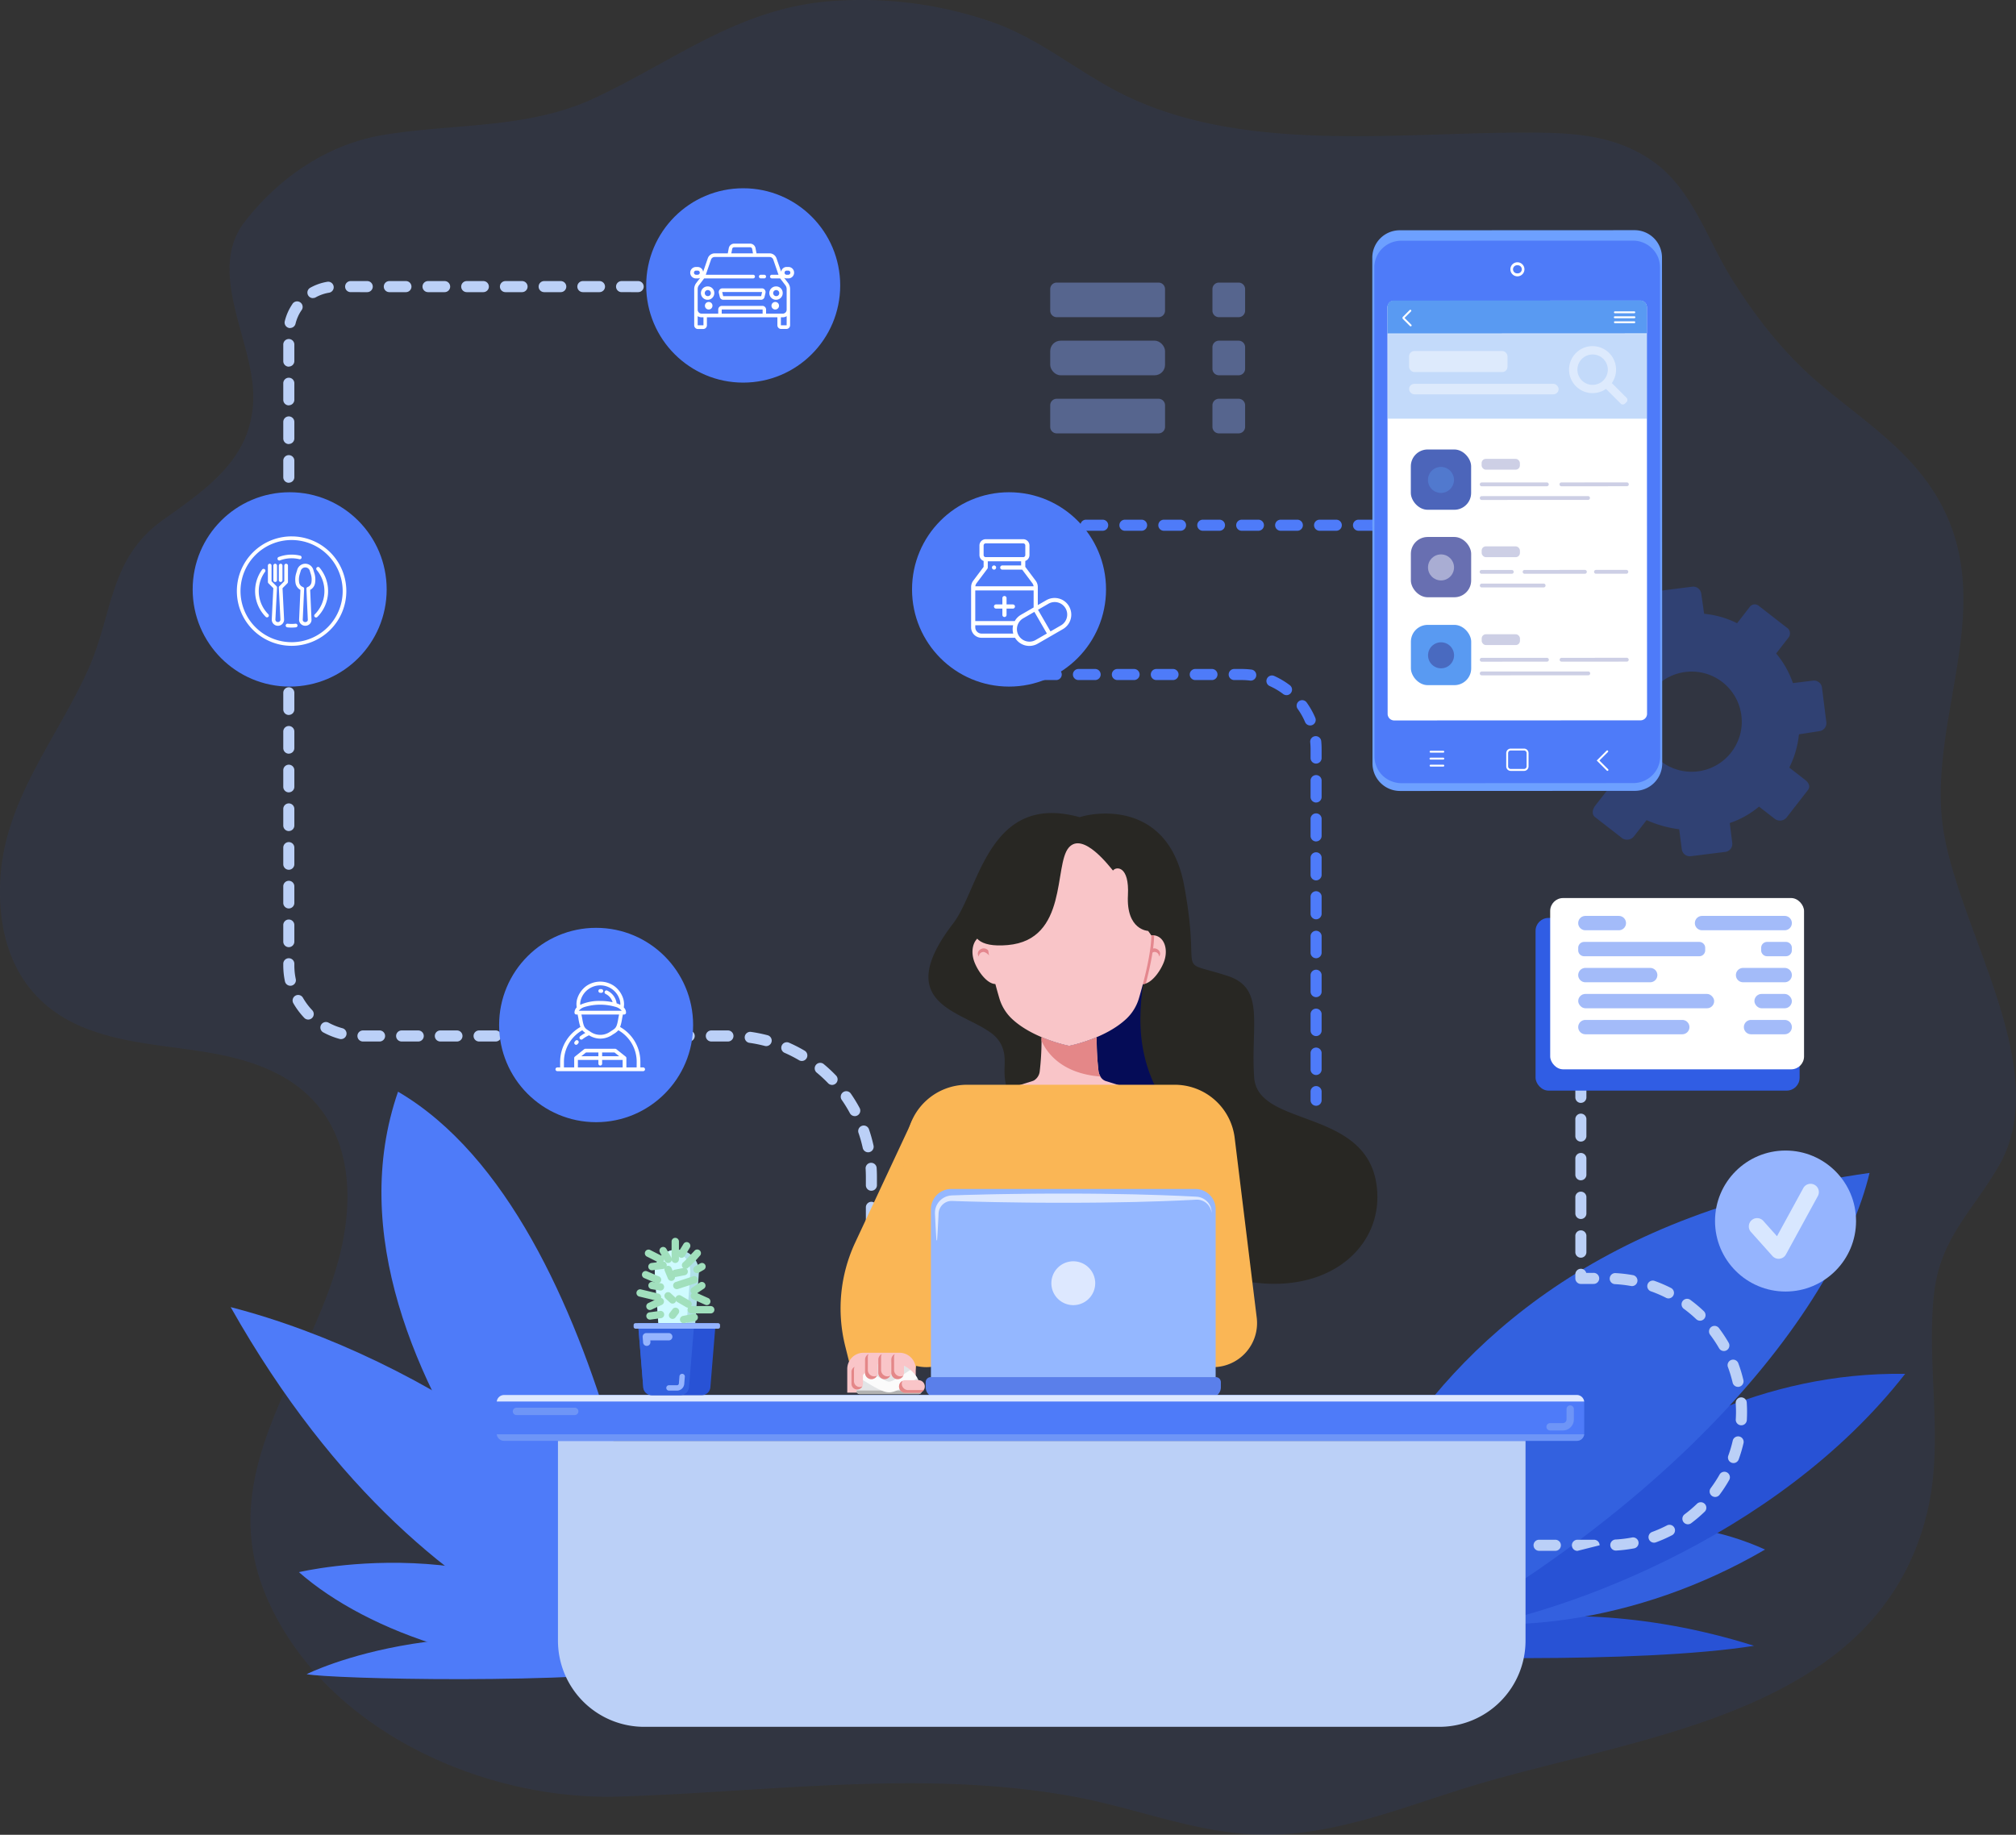 <svg xmlns="http://www.w3.org/2000/svg" width="546.017" height="497.04" viewBox="0 0 546.017 497.04"><rect x="0" y="0" width="546.017" height="497.04" fill="#333333" stroke="none"/><defs><style>.a,.b{fill:#2852d5;}.a{opacity:0.09;}.c{fill:#4e7bf9;}.d{fill:#3360df;}.e{fill:#3361df;}.f{fill:#bbd0f7;}.g{fill:#fab655;}.h{fill:#282723;}.i{fill:#050c57;}.j{fill:#f9c5c8;}.k{fill:#e4878e;}.l{fill:#e2e4e6;}.m{fill:#b2b2b2;}.n{fill:#fbfbfb;}.o{fill:#e48788;}.p{fill:#94b7ff;}.q{fill:#dde8ff;}.r{fill:#5a7fea;}.s{fill:#6e95f7;}.ae,.t{fill:none;}.t{stroke:#c1b6a4;stroke-linecap:round;stroke-linejoin:round;stroke-width:2px;}.u{fill:#b0e0e8;}.v{fill:#cffbff;}.w{fill:#95b4fe;}.x{fill:#a1e0bd;}.ad,.y{fill:#305de4;}.ai,.z{fill:#fff;}.aa{opacity:0.52;}.ab{fill:#4e7df4;}.ac{fill:#d8e7ff;}.ad{opacity:0.31;}.af{fill:#6da0ff;}.ag,.ah{fill:#599af2;}.ah,.ak{opacity:0.36;}.ai{opacity:0.43;}.aj{fill:#4c65ba;}.al{opacity:0.26;}.am{fill:#3e479b;}.an{opacity:0.57;}.ao{fill:#686fb1;}.ap{fill:#ddeafd;stroke:#ddeafd;}.aq{opacity:0.44;}.ar{fill:#86a1f1;}</style></defs><g transform="translate(-225.983 -1627)"><g transform="translate(-296.018 1485.046)"><g transform="translate(522 141.954)"><g transform="translate(0 0)"><g transform="translate(0 0)"><g transform="translate(0 0)"><path class="a" d="M88.756,166.1a29.606,29.606,0,0,0,1.378-13.652c-1.629-14.164-11.642-31-2.113-43.383,9.188-11.941,22.4-21.027,37.384-23.554,19.263-3.245,39.309-1.544,57.376-10.01,22.869-10.72,40.105-25.227,66.5-26.432a107.62,107.62,0,0,1,40.793,5.662c13.175,4.524,22.935,13.17,35.178,19.386,32.408,16.453,74.136,10.724,109.326,10.717,12.392,0,24.248.32,34.845,7.754,10.7,7.508,14.738,21.235,21.431,31.919,6.86,10.95,14.6,20.738,24.564,29.041,12.054,10.046,25.105,18.3,32.508,32.734,13.84,27-2.492,55.255-.3,83.278,2.208,28.2,31.242,67.925,15.525,95.177-7.166,12.422-15.869,19.527-17.546,34.636-2.149,19.381,2.718,39.587-1.747,58.721C530.98,513.3,466.292,518.978,421.215,532.5c-17.962,5.391-35.607,12.92-54.614,13.423-18.691.5-35.576-6.9-53.694-10.262-40.763-7.554-82.64-1.305-123.582-.062-36.518,1.112-79.531-17.947-95.139-53.576-16.219-37.021,15.6-65.223,20.952-99.616,2.762-17.77-1.772-34.512-18.819-42.928-16.142-7.97-34.642-5.48-51.222-11.96-17.314-6.764-23.944-21.747-23.267-39.475.839-22.026,15.071-38.415,23.755-57.583,6.91-15.254,5.548-30.243,20.521-40.827C75.836,182.763,85.116,176.2,88.756,166.1Z" transform="translate(-21.785 -48.912)"/><g transform="translate(53.335 58.523)"><g transform="translate(318.75 379.26)"><path class="b" d="M318.573,407.192s41.939-21.219,102.977-2C390.47,410.187,324.815,408.44,318.573,407.192Z" transform="translate(-318.573 -397.141)"/></g><g transform="translate(29.714 384.957)"><path class="c" d="M80.471,411.885s41.938-21.219,102.976-2C152.369,414.882,86.712,413.133,80.471,411.885Z" transform="translate(-80.471 -401.834)"/></g><g transform="translate(327.932 354.611)"><path class="d" d="M326.137,400.559s48.653-38.88,96.786-17.092C387.886,403.929,349.844,407.387,326.137,400.559Z" transform="translate(-326.137 -376.836)"/></g><g transform="translate(27.626 364.829)"><path class="c" d="M78.752,387.792s60.573-14.48,94.859,25.72C133.2,417.119,97.3,404.064,78.752,387.792Z" transform="translate(-78.752 -385.253)"/></g><g transform="translate(9.142 237.213)"><g transform="translate(40.832)"><path class="c" d="M173.867,442.993S75.236,356.4,101.659,280.125C160.732,314.682,173.867,442.993,173.867,442.993Z" transform="translate(-97.162 -280.125)"/></g><g transform="translate(0 58.357)"><path class="c" d="M195.352,430.1s-74.965-1.151-131.827-101.9C115.472,341.612,176.609,382.073,195.352,430.1Z" transform="translate(-63.525 -328.2)"/></g></g><g transform="translate(335.674 313.632)"><path class="b" d="M332.515,413.465s49.758-71.513,126.988-70.373C424.727,387.673,364.43,409.715,332.515,413.465Z" transform="translate(-332.515 -343.078)"/></g><g transform="translate(299.272 259.216)"><path class="e" d="M302.527,441.645S310.638,318.8,456.271,298.251C447.315,335.838,399.777,397.429,302.527,441.645Z" transform="translate(-302.527 -298.251)"/></g><g transform="translate(23.39 17.625)"><path class="f" d="M234.549,395.513a1.5,1.5,0,0,1-1.5-1.5V392.1a1.5,1.5,0,1,1,3,0v1.911a1.5,1.5,0,0,1-1.5,1.5Zm0-7.9a1.5,1.5,0,0,1-1.5-1.5v-4.493a1.5,1.5,0,1,1,3,0v4.493a1.5,1.5,0,0,1-1.5,1.5Zm0-10.483a1.5,1.5,0,0,1-1.5-1.5v-4.493a1.5,1.5,0,1,1,3,0v4.493a1.5,1.5,0,0,1-1.5,1.5Zm0-10.483a1.5,1.5,0,0,1-1.5-1.5v-4.493a1.5,1.5,0,0,1,3,0v4.493a1.5,1.5,0,0,1-1.5,1.493Zm0-10.486a1.5,1.5,0,0,1-1.5-1.5v-4.493a1.5,1.5,0,0,1,3,0v4.493a1.5,1.5,0,0,1-1.5,1.493Zm0-10.483a1.5,1.5,0,0,1-1.5-1.5v-2.209c0-.729-.022-1.468-.062-2.194a1.5,1.5,0,1,1,2.99-.177c.047.786.071,1.582.071,2.371v2.209a1.5,1.5,0,0,1-1.5,1.491Zm-.885-10.42a1.5,1.5,0,0,1-1.461-1.179,36.545,36.545,0,0,0-1.171-4.151,1.5,1.5,0,0,1,2.831-.981,39.761,39.761,0,0,1,1.266,4.493,1.5,1.5,0,0,1-1.144,1.783,1.468,1.468,0,0,1-.322.03Zm-3.614-9.8a1.5,1.5,0,0,1-1.323-.791A36.48,36.48,0,0,0,226.472,321a1.5,1.5,0,0,1,2.458-1.713,39.84,39.84,0,0,1,2.438,3.976,1.5,1.5,0,0,1-1.318,2.2Zm-6.142-8.452a1.491,1.491,0,0,1-1.081-.461,37.092,37.092,0,0,0-3.165-2.933,1.5,1.5,0,0,1,1.9-2.312,39.528,39.528,0,0,1,3.422,3.172,1.5,1.5,0,0,1-1.081,2.535Zm-8.2-6.485a1.5,1.5,0,0,1-.76-.209,36.893,36.893,0,0,0-3.839-1.968,1.5,1.5,0,1,1,1.207-2.742,40.208,40.208,0,0,1,4.154,2.129,1.5,1.5,0,0,1-.762,2.79Zm-9.648-4.026a1.535,1.535,0,0,1-.381-.05,36.69,36.69,0,0,0-4.228-.846,1.5,1.5,0,0,1,.414-2.967,39.822,39.822,0,0,1,4.576.915,1.5,1.5,0,0,1-.38,2.948Zm-10.375-1.248H191.2a1.5,1.5,0,1,1,0-3h4.493a1.5,1.5,0,0,1,0,3Zm-10.486,0h-4.493a1.5,1.5,0,0,1,0-3H185.2a1.5,1.5,0,0,1,0,3Zm-10.483,0h-4.493a1.5,1.5,0,0,1,0-3h4.492a1.5,1.5,0,0,1,0,3Zm-10.483,0h-4.493a1.5,1.5,0,0,1,0-3h4.493a1.5,1.5,0,0,1,0,3Zm-10.483,0h-4.493a1.5,1.5,0,0,1,0-3h4.493a1.5,1.5,0,0,1,0,3Zm-10.483,0h-4.493a1.5,1.5,0,0,1,0-3h4.493a1.5,1.5,0,0,1,0,3Zm-10.483,0H128.3a1.5,1.5,0,0,1,0-3h4.493a1.5,1.5,0,0,1,0,3Zm-10.486,0h-4.493a1.5,1.5,0,0,1,0-3H122.3a1.5,1.5,0,0,1,0,3Zm-10.483,0h-4.493a1.5,1.5,0,0,1,0-3h4.493a1.5,1.5,0,0,1,0,3Zm-10.483,0H96.846a1.5,1.5,0,0,1,0-3h4.493a1.5,1.5,0,0,1,0,3ZM90.912,304.6a1.5,1.5,0,0,1-.39-.052,20.569,20.569,0,0,1-4.488-1.8,1.5,1.5,0,0,1,1.435-2.631,17.574,17.574,0,0,0,3.832,1.534,1.5,1.5,0,0,1-.389,2.945Zm-8.89-5.3a1.492,1.492,0,0,1-1.086-.467,20.681,20.681,0,0,1-2.9-3.869,1.5,1.5,0,1,1,2.592-1.5,17.768,17.768,0,0,0,2.477,3.307,1.5,1.5,0,0,1-1.086,2.53Zm-4.845-9.157a1.5,1.5,0,0,1-1.464-1.186,20.79,20.79,0,0,1-.452-4.305v-.467a1.5,1.5,0,0,1,3,0v.467a17.721,17.721,0,0,0,.387,3.684,1.5,1.5,0,0,1-1.155,1.774A1.447,1.447,0,0,1,77.178,290.14Zm-.417-10.454a1.5,1.5,0,0,1-1.5-1.5V273.7a1.5,1.5,0,0,1,3,0v4.493A1.5,1.5,0,0,1,76.76,279.685Zm0-10.486a1.5,1.5,0,0,1-1.5-1.5V263.21a1.5,1.5,0,0,1,3,0V267.7A1.5,1.5,0,0,1,76.76,269.2Zm0-10.483a1.5,1.5,0,0,1-1.5-1.5v-4.493a1.5,1.5,0,1,1,3,0v4.493a1.5,1.5,0,0,1-1.5,1.5Zm0-10.483a1.5,1.5,0,0,1-1.5-1.5v-4.493a1.5,1.5,0,1,1,3,0v4.493a1.5,1.5,0,0,1-1.5,1.493Zm0-10.483a1.5,1.5,0,0,1-1.5-1.5v-4.493a1.5,1.5,0,1,1,3,0v4.493a1.5,1.5,0,0,1-1.5,1.491Zm0-10.482a1.5,1.5,0,0,1-1.5-1.5v-4.493a1.5,1.5,0,0,1,3,0v4.493a1.5,1.5,0,0,1-1.5,1.489Zm0-10.483a1.5,1.5,0,0,1-1.5-1.5v-4.505a1.5,1.5,0,1,1,3,0v4.493a1.5,1.5,0,0,1-1.5,1.5Zm0-10.486a1.5,1.5,0,0,1-1.5-1.5v-4.493a1.5,1.5,0,1,1,3,0V204.8a1.5,1.5,0,0,1-1.5,1.488Zm0-10.483a1.5,1.5,0,0,1-1.5-1.5v-4.493a1.5,1.5,0,1,1,3,0v4.493a1.5,1.5,0,0,1-1.5,1.485Zm0-10.483a1.5,1.5,0,0,1-1.5-1.5v-4.493a1.5,1.5,0,1,1,3,0v4.493a1.5,1.5,0,0,1-1.5,1.482Zm0-10.483a1.5,1.5,0,0,1-1.5-1.5v-4.493a1.5,1.5,0,0,1,3,0v4.493a1.5,1.5,0,0,1-1.5,1.481Zm0-10.483a1.5,1.5,0,0,1-1.5-1.5v-4.493a1.5,1.5,0,0,1,3,0v4.493a1.5,1.5,0,0,1-1.5,1.479Zm0-10.483a1.5,1.5,0,0,1-1.5-1.5V147.9a1.5,1.5,0,0,1,3,0v4.493a1.5,1.5,0,0,1-1.5,1.476Zm0-10.486a1.5,1.5,0,0,1-1.5-1.5v-4.493a1.5,1.5,0,1,1,3,0v4.493a1.5,1.5,0,0,1-1.5,1.476Zm0-10.483a1.5,1.5,0,0,1-1.5-1.5V126.93a1.5,1.5,0,1,1,3,0v4.493a1.5,1.5,0,0,1-1.5,1.474Zm0-10.483a1.5,1.5,0,0,1-1.5-1.5v-4.493a1.5,1.5,0,1,1,3,0v4.493a1.5,1.5,0,0,1-1.5,1.472Zm.358-10.456a1.534,1.534,0,0,1-.353-.041,1.5,1.5,0,0,1-1.1-1.809,14.1,14.1,0,0,1,2.014-4.576,1.5,1.5,0,1,1,2.485,1.651,11.116,11.116,0,0,0-1.588,3.606,1.5,1.5,0,0,1-1.454,1.144Zm6.164-8.115a1.5,1.5,0,0,1-.734-2.8,14.121,14.121,0,0,1,4.722-1.637,1.5,1.5,0,0,1,.466,2.959,11.134,11.134,0,0,0-3.724,1.289,1.484,1.484,0,0,1-.729.167Zm130.033-1.618h-4.493a1.5,1.5,0,1,1,0-3h4.493a1.5,1.5,0,1,1,0,3Zm-10.483,0h-4.493a1.5,1.5,0,0,1,0-3h4.493a1.5,1.5,0,0,1,0,3Zm-10.486,0h-4.493a1.5,1.5,0,1,1,0-3h4.493a1.5,1.5,0,0,1,0,3Zm-10.483,0h-4.493a1.5,1.5,0,0,1,0-3h4.493a1.5,1.5,0,1,1,0,3Zm-10.483,0H166.89a1.5,1.5,0,0,1,0-3h4.493a1.5,1.5,0,1,1,0,3Zm-10.483,0h-4.493a1.5,1.5,0,0,1,0-3H160.9a1.5,1.5,0,0,1,0,3Zm-10.483,0h-4.493a1.5,1.5,0,1,1,0-3h4.493a1.5,1.5,0,0,1,0,3Zm-10.483,0h-4.493a1.5,1.5,0,0,1,0-3h4.493a1.5,1.5,0,0,1,0,3Zm-10.486,0h-4.493a1.5,1.5,0,1,1,0-3h4.493a1.5,1.5,0,0,1,0,3Zm-10.483,0h-4.493a1.5,1.5,0,0,1,0-3h4.493a1.5,1.5,0,1,1,0,3Zm-10.483,0h-4.493a1.5,1.5,0,0,1,0-3h4.493a1.5,1.5,0,1,1,0,3Zm-10.483,0H93.509a1.5,1.5,0,1,1,0-3H98a1.5,1.5,0,0,1,0,3Z" transform="translate(-75.262 -99.254)"/></g><g transform="translate(174.329 161.727)"><g transform="translate(0 0)"><g transform="translate(0 83.171)"><path class="g" d="M203.129,356.824l-2.28-9.172a42.188,42.188,0,0,1,2.723-28.044l15.5-33.152,14.834,4.658-13.731,61.421-.736,3.677Z" transform="translate(-199.602 -286.456)"/></g><g transform="translate(23.799)"><path class="h" d="M268.849,325.515c-19.524-17.105-25.986-26.159-28.078-32.016a15,15,0,0,1-.487-1.6c-1.236-4.912.585-7.445-1.512-11.5a9.218,9.218,0,0,0-2.973-3.147c-8.223-5.842-26.43-7.879-9.859-29.463,7.025-9.159,9.519-35.6,34.232-28.721,4.255-1.444,24.01-4.493,28.287,18.5,4.853,26.106-3.085,19.651,11.863,24.527,10.185,3.325,6.118,13.4,7.1,27.454s32.032,7.878,33.341,31.088S308.407,360.168,268.849,325.515Z" transform="translate(-219.206 -217.94)"/></g><g transform="translate(41.727 30.218)"><path class="i" d="M299.685,309.328c-10.333,6.851-3.487-30.256-26.655-16.52-20.424-8.813-39.054-34.621-39.054-34.621s22.932-4.867,38.2-15.349C285.717,243.8,253.043,280.684,299.685,309.328Z" transform="translate(-233.976 -242.838)"/></g><g transform="translate(35.726 33.105)"><g transform="translate(0 0)"><path class="j" d="M236.067,258.264l-.119.045c-2.209.771-4.988-2.486-6.269-5.535-1.31-3.1-.562-6.373,1.655-7.31a3.494,3.494,0,0,1,2.36-.09h.014a6.822,6.822,0,0,1,4.015,4.007C239.033,252.482,238.284,257.328,236.067,258.264Z" transform="translate(-229.033 -245.211)"/><g transform="translate(43.03 0.006)"><g transform="translate(0 0)"><path class="j" d="M273.166,252.776c-1,2.366-2.89,4.852-4.718,5.491-.014.007-.029.007-.045.014a2.229,2.229,0,0,1-1.617-.014c-2.225-.936-2.966-5.782-1.663-8.882.99-2.359,2.891-3.939,4.718-4.142a2.066,2.066,0,0,1,.3-.022,2.81,2.81,0,0,1,.494.022h.014a3.035,3.035,0,0,1,.862.225C273.727,246.4,274.476,249.676,273.166,252.776Z" transform="translate(-264.48 -245.219)"/></g></g></g><g transform="translate(1.445 3.552)"><g transform="translate(0 0)"><path class="k" d="M233.994,250.65a3.057,3.057,0,0,0-.479-1.429,2.275,2.275,0,0,0-1.3-1.032,1.709,1.709,0,0,0-.489-.051,1.912,1.912,0,0,0-.471.109,1.756,1.756,0,0,0-.729.509,1.305,1.305,0,0,0-.3.844,1.22,1.22,0,0,0,.281.743,1.283,1.283,0,0,1,.552-1.031,1.589,1.589,0,0,1,.485-.181.824.824,0,0,1,.429.009,2.667,2.667,0,0,1,.96.58C233.27,250,233.6,250.324,233.994,250.65Z" transform="translate(-230.223 -248.137)"/></g><g transform="translate(45.606 0)"><path class="k" d="M267.792,250.65a3.057,3.057,0,0,1,.477-1.429,2.283,2.283,0,0,1,1.3-1.032,1.72,1.72,0,0,1,.489-.051,1.911,1.911,0,0,1,.471.109,1.767,1.767,0,0,1,.731.508,1.3,1.3,0,0,1,.3.844,1.22,1.22,0,0,1-.28.743,1.286,1.286,0,0,0-.553-1.031,1.587,1.587,0,0,0-.485-.181.819.819,0,0,0-.427.009,2.661,2.661,0,0,0-.962.58C268.515,250,268.184,250.324,267.792,250.65Z" transform="translate(-267.792 -248.137)"/></g></g></g><g transform="translate(40.386 33.133)"><g transform="translate(0 0.135)"><path class="k" d="M236.9,249.354c1.31,3.1.562,7.946-1.656,8.882l-.119.045a67.014,67.014,0,0,1-2.225-12.207c-.007-.225-.022-.472-.029-.727h.014a6.822,6.822,0,0,1,4.015,4.007Z" transform="translate(-232.871 -245.347)"/></g><g transform="translate(38.369)"><path class="k" d="M270.648,245.236c-.007.307-.014.592-.029.862-.037.846-.125,1.751-.255,2.7-.045.359-.1.726-.165,1.094v.007c-.427,2.808-1.131,5.818-1.8,8.38a2.229,2.229,0,0,1-1.617-.014c-2.225-.936-2.966-5.782-1.663-8.882.99-2.359,2.891-3.939,4.718-4.142Z" transform="translate(-264.478 -245.236)"/></g></g><g transform="translate(23.993 60.716)"><g transform="translate(0)"><path class="j" d="M295.186,304.993a.206.206,0,0,1-.194.25H219.574a.2.2,0,0,1-.2-.25c.27-1.5.465-12.963,7.152-17.876a13.906,13.906,0,0,1,4.254-2.09l16.484-5.152a2.582,2.582,0,0,0,.494-.2,3.294,3.294,0,0,0,1.55-2.448,70.485,70.485,0,0,0,.487-8.291c.007-.329.016-.659.016-.973a41.1,41.1,0,0,0,7.474,2.36,41.462,41.462,0,0,0,7.458-2.352v.016a73.387,73.387,0,0,0,.5,9.242,3.92,3.92,0,0,0,.509,1.393,1.74,1.74,0,0,0,.158.255,2.586,2.586,0,0,0,1.385,1l16.439,5.137a14.8,14.8,0,0,1,4.875,2.538C294.82,292.493,294.924,303.539,295.186,304.993Z" transform="translate(-219.366 -267.958)"/></g></g><g transform="translate(39.608 6.64)"><g transform="translate(0 0)"><path class="j" d="M254.53,223.437c-22.25-.874-22.573,20.352-22.24,27.329.24,5.066,2.231,12.431,3.307,16.086a12.525,12.525,0,0,0,3.332,5.564c5.808,5.541,15.6,7.425,15.6,7.425s9.8-1.884,15.6-7.425a12.541,12.541,0,0,0,3.333-5.564c1.073-3.655,3.062-11.02,3.307-16.086C277.1,243.79,276.78,222.565,254.53,223.437Z" transform="translate(-232.231 -223.411)"/></g></g><g transform="translate(35.925 1.98)"><path class="h" d="M285.414,237.123l-5.545,12.666-2.43.941-.865-1.205s-5.969-.173-5.473-9.671c.416-7.994-3.174-7.841-4.052-6.684-.765-.844-8.1-10.714-11.98-6.208-4.089,4.753-.132,24.941-16.5,26.394s-6.331-12.535-6.331-12.535l6.992-16.5,12.8-4.751,19.526,1.981Z" transform="translate(-229.198 -219.573)"/></g><g transform="translate(11.87 73.609)"><path class="g" d="M298.375,355.076h0a11.935,11.935,0,0,1-11.832-10.345l-3.529-26.269-2.133,36.615H237.742l-2.133-36.615-3.595,26.762a11.366,11.366,0,0,1-11.265,9.851h0a11.367,11.367,0,0,1-11.282-12.75l6.047-49.321a16.353,16.353,0,0,1,16.4-14.426h55.942a16.354,16.354,0,0,1,16.4,14.426l5.969,48.683a11.936,11.936,0,0,1-11.847,13.388Z" transform="translate(-209.382 -278.579)"/></g><g transform="translate(1.81 146.208)"><g transform="translate(0 0)"><path class="j" d="M0,0H18.547V6.418a4.391,4.391,0,0,1-4.391,4.391H4.391A4.391,4.391,0,0,1,0,6.418Z" transform="translate(18.547 10.809) rotate(180)"/></g><g transform="translate(2.525 2.553)"><g transform="translate(0 0)"><path class="l" d="M220,349.131H204.007a.827.827,0,0,1-.827-.924c0-.012.006-.024.006-.036a8.9,8.9,0,0,1,16.449-3.362,8.687,8.687,0,0,1,1.177,3.363c0,.012.006.024.006.036a.823.823,0,0,1-.821.924Z" transform="translate(-203.175 -340.492)"/></g><g transform="translate(0 7.678)"><path class="m" d="M220,347.773H204.007a.827.827,0,0,1-.827-.924c0-.012.006-.024.006-.036h17.626c0,.012.006.024.006.036a.823.823,0,0,1-.821.924Z" transform="translate(-203.175 -346.813)"/></g><g transform="translate(1.107 2.094)"><g transform="translate(0 0)"><path class="n" d="M219.437,344.435c-.173.117-.344.228-.5.335-3.32,2.191-5.457,3.519-7.124,3.519-1.635,0-3.734-1.23-7-3.253l-.724-.452a8.82,8.82,0,0,1,1.855-2.261l.4.25c1.805,1.123,4.537,2.82,5.465,2.82s3.693-1.829,5.531-3.043c.071-.045.137-.091.208-.136A8.936,8.936,0,0,1,219.437,344.435Z" transform="translate(-204.086 -342.214)"/></g></g></g><g transform="translate(4.821 0.213)"><g transform="translate(0 0)"><path class="j" d="M206.782,345.525a1.716,1.716,0,0,1-1.717-1.715v-3.542a1.717,1.717,0,0,1,3.432,0v3.542A1.716,1.716,0,0,1,206.782,345.525Z" transform="translate(-205.065 -338.597)"/></g></g><g transform="translate(4.821 0.355)"><g transform="translate(0 0)"><path class="o" d="M208.309,344.525a1.715,1.715,0,0,1-3.245-.779V340.2a1.7,1.7,0,0,1,.936-1.527,1.716,1.716,0,0,0-.187.778v3.535a1.722,1.722,0,0,0,1.715,1.723,1.686,1.686,0,0,0,.781-.187Z" transform="translate(-205.064 -338.677)"/></g></g><g transform="translate(8.407 0.213)"><g transform="translate(0 0)"><path class="j" d="M209.736,345.525a1.716,1.716,0,0,1-1.717-1.715v-3.542a1.717,1.717,0,0,1,3.432,0v3.542A1.716,1.716,0,0,1,209.736,345.525Z" transform="translate(-208.019 -338.597)"/></g></g><g transform="translate(8.407 0.355)"><g transform="translate(0 0)"><path class="o" d="M211.263,344.525a1.715,1.715,0,0,1-3.245-.779V340.2a1.7,1.7,0,0,1,.936-1.527,1.716,1.716,0,0,0-.187.778v3.535a1.722,1.722,0,0,0,1.715,1.723,1.685,1.685,0,0,0,.781-.187Z" transform="translate(-208.018 -338.677)"/></g></g><g transform="translate(11.933 0.213)"><g transform="translate(0)"><path class="j" d="M212.639,345.525a1.716,1.716,0,0,1-1.716-1.715v-3.542a1.717,1.717,0,0,1,3.432,0v3.542a1.716,1.716,0,0,1-1.715,1.715Z" transform="translate(-210.923 -338.597)"/></g></g><g transform="translate(11.931 0.355)"><g transform="translate(0 0)"><path class="o" d="M214.165,344.525a1.715,1.715,0,0,1-3.245-.779V340.2a1.7,1.7,0,0,1,.936-1.527,1.7,1.7,0,0,0-.187.778v3.535a1.72,1.72,0,0,0,1.714,1.723,1.679,1.679,0,0,0,.782-.187Z" transform="translate(-210.92 -338.677)"/></g></g><g transform="translate(14.019 7.425)"><g transform="translate(0.006 0)"><path class="j" d="M212.647,346.217a1.717,1.717,0,0,0,1.718,1.715h3.541a1.716,1.716,0,0,0,0-3.432h-3.541a1.716,1.716,0,0,0-1.718,1.717Z" transform="translate(-212.647 -344.5)"/></g><g transform="translate(0 0.19)"><path class="o" d="M213.58,344.657a1.715,1.715,0,0,0,.778,3.245H217.9a1.7,1.7,0,0,0,1.528-.936,1.706,1.706,0,0,1-.779.187h-3.535a1.722,1.722,0,0,1-1.723-1.715,1.685,1.685,0,0,1,.188-.781Z" transform="translate(-212.639 -344.657)"/></g></g><g transform="translate(1.144 3.636)"><g transform="translate(0 0)"><path class="j" d="M203.59,347.694a1.554,1.554,0,0,1-1.554-1.554v-3.207a1.554,1.554,0,1,1,3.108,0v3.206a1.554,1.554,0,0,1-1.554,1.555Z" transform="translate(-202.036 -341.379)"/></g></g><g transform="translate(1.144 3.809)"><g transform="translate(0 0)"><path class="o" d="M204.972,346.818a1.553,1.553,0,0,1-2.936-.705v-3.207a1.54,1.54,0,0,1,.849-1.384,1.543,1.543,0,0,0-.17.705v3.2a1.56,1.56,0,0,0,1.552,1.56A1.531,1.531,0,0,0,204.972,346.818Z" transform="translate(-202.036 -341.522)"/></g></g></g><g transform="translate(23.057 101.843)"><g transform="translate(1.415)"><path class="p" d="M291.4,301.838h-66.16a5.483,5.483,0,0,0-5.476,5.476v46.827h77.113V307.314A5.483,5.483,0,0,0,291.4,301.838Z" transform="translate(-219.762 -301.838)"/></g><g transform="translate(2.512 1.25)"><path class="q" d="M295.585,308.114a4.025,4.025,0,0,0-3.255-3.545,5.3,5.3,0,0,0-1.257-.036l-1.348.067-2.7.13-5.394.21-5.393.154c-1.8.062-3.6.081-5.394.114l-5.394.089q-5.394.057-10.787.052c-3.6-.006-7.191-.017-10.787-.073s-7.191-.092-10.787-.193c-1.8-.045-3.6-.078-5.393-.145l-1.348-.045-.675-.023-.338-.011c-.109,0-.187,0-.285,0a3.506,3.506,0,0,0-1.09.208,3.79,3.79,0,0,0-.98.556,3.557,3.557,0,0,0-1.235,1.914,4.069,4.069,0,0,0-.092.584c-.023.19-.023.437-.035.656l-.069,1.348c-.09,1.8-.187,3.6-.312,5.393h-.17c-.125-1.8-.223-3.6-.312-5.393l-.069-1.348c-.006-.232-.027-.433-.022-.691a4.921,4.921,0,0,1,.055-.754,4.733,4.733,0,0,1,4.232-3.948c.129-.01.273-.024.387-.028l.338-.012.675-.022,1.348-.045c1.8-.068,3.6-.1,5.394-.147,3.6-.1,7.191-.142,10.787-.192s7.191-.068,10.787-.073,7.191.014,10.787.051l5.393.09c1.8.032,3.6.055,5.394.114l5.394.154,5.394.21,2.7.13,1.348.067.336.017.366.032a2.459,2.459,0,0,1,.363.062,2.589,2.589,0,0,1,.356.09,4.384,4.384,0,0,1,2.309,1.629,4.181,4.181,0,0,1,.779,2.6Z" transform="translate(-220.667 -302.868)"/></g><g transform="translate(34.034 19.586)"><path class="q" d="M258.509,323.911a5.938,5.938,0,1,1-5.938-5.938A5.938,5.938,0,0,1,258.509,323.911Z" transform="translate(-246.633 -317.973)"/></g><g transform="translate(0 50.961)"><path class="r" d="M295.782,349.332h-74.43a2.757,2.757,0,0,1-2.757-2.756V345.2a1.378,1.378,0,0,1,1.378-1.379h77.187a1.378,1.378,0,0,1,1.379,1.379v1.378a2.757,2.757,0,0,1-2.757,2.757Z" transform="translate(-218.596 -343.819)"/></g></g><g transform="translate(54.421 60.716)"><path class="o" d="M260.393,278.616c-11-.823-14.821-7.054-15.96-9.683.007-.329.016-.659.016-.973a41.1,41.1,0,0,0,7.474,2.36,41.461,41.461,0,0,0,7.458-2.352v.016a73.391,73.391,0,0,0,.5,9.241A3.921,3.921,0,0,0,260.393,278.616Z" transform="translate(-244.433 -267.959)"/></g></g></g><g transform="translate(219.499 191.357)"><path class="f" d="M391.226,427.288a1.507,1.507,0,1,1,.019-3.015h4.493a1.5,1.5,0,0,1,1.5,1.5Zm-5.973-.019h-4.493a1.5,1.5,0,0,1,0-2.995h4.493a1.5,1.5,0,0,1,0,3Zm-10.483,0h-4.492a1.5,1.5,0,1,1,0-2.995h4.492a1.5,1.5,0,1,1,0,3Zm-10.486,0h-4.493a1.5,1.5,0,1,1,0-2.995h4.492a1.5,1.5,0,0,1,0,3Zm-10.483,0h-4.493a1.5,1.5,0,0,1,0-2.995H353.8a1.5,1.5,0,0,1,0,3Zm-10.483,0h-4.492a1.5,1.5,0,1,1,0-2.995h4.492a1.5,1.5,0,0,1,0,3Zm-10.483,0h-4.493a1.5,1.5,0,0,1,0-2.995h4.492a1.5,1.5,0,0,1,0,3Zm-10.483,0h-4.493a1.5,1.5,0,0,1,0-2.995h4.493a1.5,1.5,0,0,1,0,3Zm-10.483,0h-4.493a1.5,1.5,0,0,1,0-2.995h4.493a1.5,1.5,0,0,1,0,3Zm-10.486,0h-4.493a1.5,1.5,0,1,1,0-2.995h4.493a1.5,1.5,0,0,1,0,3Zm-10.483,0h-4.493a1.5,1.5,0,0,1,0-2.995H290.9a1.5,1.5,0,1,1,0,3Zm-10.483,0H275.93a1.5,1.5,0,1,1,0-2.995h4.493a1.5,1.5,0,0,1,0,3Zm-10.483,0h-4.493a1.5,1.5,0,1,1,0-2.995h4.493a1.5,1.5,0,0,1,0,3Zm-10.483,0h-4.492a1.5,1.5,0,1,1,0-2.995h4.492a1.5,1.5,0,0,1,0,3Zm-10.483,0h-4.492a1.5,1.5,0,0,1,0-2.995h4.492a1.5,1.5,0,0,1,0,3Zm-10.486,0h-.162a1.5,1.5,0,0,1,0-2.995h.162a1.5,1.5,0,0,1,0,3ZM401.75,427.2a1.5,1.5,0,1,1-.09-2.995,34.953,34.953,0,0,0,4.27-.525,1.5,1.5,0,1,1,.55,2.944,37.542,37.542,0,0,1-4.637.571c-.057,0-.086.005-.119.005Zm10.225-2.134a1.5,1.5,0,0,1-.516-2.905,34.656,34.656,0,0,0,3.938-1.731,1.5,1.5,0,1,1,1.373,2.662,37.9,37.9,0,0,1-4.28,1.882,1.521,1.521,0,0,1-.537.092Zm9.181-4.982a1.5,1.5,0,0,1-.9-2.7,35.162,35.162,0,0,0,3.283-2.786,1.5,1.5,0,1,1,2.075,2.158,38.092,38.092,0,0,1-3.562,3.026,1.494,1.494,0,0,1-.919.3Zm7.375-7.4a1.5,1.5,0,0,1-1.2-2.393,34.912,34.912,0,0,0,2.353-3.6,1.5,1.5,0,1,1,2.605,1.478,37.818,37.818,0,0,1-2.558,3.916,1.5,1.5,0,0,1-1.224.6ZM433.5,403.5a1.5,1.5,0,0,1-1.407-2.01,34.555,34.555,0,0,0,1.217-4.131,1.5,1.5,0,0,1,2.921.666,37.369,37.369,0,0,1-1.325,4.489,1.5,1.5,0,0,1-1.43.986Zm2.113-10.233h-.087a1.5,1.5,0,0,1-1.41-1.582c.04-.686.062-1.376.062-2.055,0-.749-.024-1.505-.073-2.253a1.5,1.5,0,1,1,2.99-.192c.052.811.079,1.634.079,2.445,0,.736-.022,1.484-.062,2.228a1.5,1.5,0,0,1-1.522,1.409Zm-.89-10.406a1.5,1.5,0,0,1-1.457-1.158,34.943,34.943,0,0,0-1.24-4.118,1.5,1.5,0,1,1,2.808-1.041,37.321,37.321,0,0,1,1.348,4.478,1.5,1.5,0,0,1-1.459,1.84Zm-3.83-9.715a1.5,1.5,0,0,1-1.3-.749,34.649,34.649,0,0,0-2.371-3.591,1.5,1.5,0,1,1,2.394-1.8,38.1,38.1,0,0,1,2.574,3.9,1.5,1.5,0,0,1-1.3,2.246Zm-6.454-8.211a1.5,1.5,0,0,1-1.033-.412,34.96,34.96,0,0,0-3.3-2.769,1.5,1.5,0,1,1,1.782-2.408,38.251,38.251,0,0,1,3.58,3.007,1.5,1.5,0,0,1-1.032,2.583Zm-8.529-6.037a1.494,1.494,0,0,1-.678-.164,34.4,34.4,0,0,0-3.949-1.71,1.5,1.5,0,1,1,.99-2.818,37.287,37.287,0,0,1,4.295,1.859,1.5,1.5,0,0,1-.682,2.833Zm-9.9-3.338a1.56,1.56,0,0,1-.268-.024,34.875,34.875,0,0,0-4.274-.5,1.5,1.5,0,1,1,.167-2.991,37.777,37.777,0,0,1,4.642.547,1.5,1.5,0,0,1-.266,2.972Zm-10.471-.58h-3.374a1.5,1.5,0,0,1-1.5-1.5v-1.123a1.5,1.5,0,0,1,2.948-.379h1.926a1.5,1.5,0,1,1,0,2.995Zm-3.374-7.113a1.5,1.5,0,0,1-1.5-1.5v-4.493a1.5,1.5,0,0,1,2.995,0v4.492a1.5,1.5,0,0,1-1.5,1.5Zm0-10.483a1.5,1.5,0,0,1-1.5-1.5v-4.493a1.5,1.5,0,0,1,2.995,0v4.493a1.5,1.5,0,0,1-1.5,1.5Zm0-10.482a1.5,1.5,0,0,1-1.5-1.5v-4.493a1.5,1.5,0,0,1,2.995,0V325.4a1.5,1.5,0,0,1-1.5,1.494Zm0-10.483a1.5,1.5,0,0,1-1.5-1.5v-4.492a1.5,1.5,0,1,1,2.995,0v4.492a1.5,1.5,0,0,1-1.5,1.491Zm0-10.486a1.5,1.5,0,0,1-1.5-1.5v-4.492c0-.828,2.995-.828,2.995,0v4.492a1.5,1.5,0,0,1-1.5,1.491Zm0-10.483a1.5,1.5,0,0,1-1.5-1.5v-4.493a1.5,1.5,0,1,1,2.995,0v4.493a1.5,1.5,0,0,1-1.5,1.489Zm0-10.483a1.5,1.5,0,0,1-1.5-1.5v-4.493a1.5,1.5,0,1,1,2.995,0v4.493a1.5,1.5,0,0,1-1.5,1.487Zm0-10.483a1.5,1.5,0,0,1-1.5-1.5v-1.494a1.5,1.5,0,0,1,1.5-1.5h3.014a1.5,1.5,0,0,1,0,3h-1.516a1.5,1.5,0,0,1-1.5,1.482Zm52.969-1.494h-2.023a1.5,1.5,0,0,1,0-3h.525v-.972a1.5,1.5,0,0,1,3,0v2.47a1.5,1.5,0,0,1-1.5,1.5Zm-8.015,0h-4.492a1.5,1.5,0,1,1,0-3h4.492a1.5,1.5,0,1,1,0,3Zm-10.486,0h-4.492a1.5,1.5,0,1,1,0-3h4.492a1.5,1.5,0,1,1,0,3Zm-10.482,0h-4.493a1.5,1.5,0,0,1,0-3h4.493a1.5,1.5,0,0,1,0,3Zm-10.486,0h-4.493a1.5,1.5,0,0,1,0-3h4.493a1.5,1.5,0,1,1,0,3Zm39.47-8.46a1.5,1.5,0,0,1-1.5-1.5v-4.493a1.5,1.5,0,0,1,3,0v4.493a1.5,1.5,0,0,1-1.5,1.5Z" transform="translate(-236.83 -257.042)"/></g><g transform="translate(81.2 319.378)"><g transform="translate(0 0)"><g transform="translate(16.583 12.416)"><g transform="translate(0)"><path class="f" d="M398.606,358.039v54.122a23.351,23.351,0,0,1-23.352,23.352H159.9a23.352,23.352,0,0,1-23.352-23.353V358.039Z" transform="translate(-136.545 -358.039)"/></g></g><path class="c" d="M417.417,349.8v8.442a1.573,1.573,0,0,1-.01.218,2,2,0,0,1-1.979,1.77H124.873a1.993,1.993,0,0,1-1.979-1.77,1.569,1.569,0,0,1-.01-.218V349.8a1.742,1.742,0,0,1,.01-.23,2,2,0,0,1,1.979-1.76H415.428a2.008,2.008,0,0,1,1.979,1.76,1.748,1.748,0,0,1,.01.23Z" transform="translate(-122.884 -347.811)"/><g transform="translate(4.355 3.441)"><g transform="translate(0)"><path class="s" d="M143.244,352.635H127.467a.994.994,0,0,1,0-1.989h15.777a.994.994,0,0,1,0,1.989Z" transform="translate(-126.472 -350.646)"/></g></g><g transform="translate(0.01)"><path class="q" d="M417.407,349.571H122.893a2,2,0,0,1,1.979-1.76H415.427a2.008,2.008,0,0,1,1.98,1.76Z" transform="translate(-122.893 -347.811)"/></g><g transform="translate(0.01 10.65)"><g transform="translate(0)"><path class="s" d="M417.407,356.584a2,2,0,0,1-1.979,1.77H124.872a1.993,1.993,0,0,1-1.979-1.77Z" transform="translate(-122.893 -356.584)"/></g></g><g transform="translate(284.302 2.813)"><g transform="translate(0 0)"><path class="s" d="M361.529,356.923h-3.449a.994.994,0,1,1,0-1.989h3.449a1,1,0,0,0,1-.994v-2.819a.994.994,0,0,1,1.989,0v2.819A2.986,2.986,0,0,1,361.529,356.923Z" transform="translate(-357.086 -350.128)"/></g></g></g><g transform="translate(289.038 8.614)"><path class="t" d="M360.988,354.907" transform="translate(-360.988 -354.907)"/></g></g><g transform="translate(118.28 276.801)"><g transform="translate(5.727 3.214)"><g transform="translate(0 0)"><path class="u" d="M170.1,321.349c0,.115-.006.226-.011.341l-1.39,19.388h-9.15l-1.39-19.388a5.975,5.975,0,0,1,4.8-6.2,6.411,6.411,0,0,1,1.158-.11,5.977,5.977,0,0,1,5.979,5.965Z" transform="translate(-158.147 -315.384)"/></g></g><g transform="translate(5.727 3.321)"><g transform="translate(0 0)"><path class="v" d="M167.78,321.328c0,.115-.006.226-.011.341l-1.39,19.388h-6.833l-1.39-19.391a5.975,5.975,0,0,1,4.8-6.2,5.99,5.99,0,0,1,4.819,5.858Z" transform="translate(-158.147 -315.47)"/></g></g><g transform="translate(1.192 23.117)"><g transform="translate(0)"><path class="b" d="M175.427,331.78l-.122,1.488-1.3,15.884a2.32,2.32,0,0,1-2.309,2.126H158.141a2.321,2.321,0,0,1-2.309-2.126l-1.3-15.884-.125-1.488Z" transform="translate(-154.411 -331.78)"/></g><g transform="translate(0)"><path class="e" d="M169.637,331.78l-.122,1.488-1.3,15.884a2.321,2.321,0,0,1-2.309,2.126h-7.768a2.321,2.321,0,0,1-2.309-2.126l-1.3-15.884-.125-1.488Z" transform="translate(-154.411 -331.78)"/></g><g transform="translate(7.653 13.72)"><g transform="translate(0 0)"><path class="w" d="M163.624,347.631h-2.179a.729.729,0,1,1,0-1.458h2.179a.5.5,0,0,0,.5-.455l.159-1.967a.738.738,0,0,1,.786-.668.729.729,0,0,1,.668.786l-.162,1.969A1.966,1.966,0,0,1,163.624,347.631Z" transform="translate(-160.716 -343.082)"/></g></g></g><g transform="translate(0 23.117)"><rect class="w" width="23.401" height="1.488" rx="0.477"/></g><g transform="translate(0.771 0)"><g transform="translate(9.933 10.374)"><g transform="translate(0 0)"><path class="x" d="M163.242,324.816a.994.994,0,0,1-.312-1.939l4.716-1.544a.994.994,0,1,1,.619,1.89l-4.715,1.544a1,1,0,0,1-.308.049Z" transform="translate(-162.245 -321.283)"/></g></g><g transform="translate(10.57 15.538)"><g transform="translate(0 0)"><path class="x" d="M166.175,328.924a.988.988,0,0,1-.5-.134l-2.408-1.4a.995.995,0,1,1,1-1.72l2.408,1.4a.995.995,0,0,1-.5,1.855Z" transform="translate(-162.772 -325.537)"/></g></g><g transform="translate(12.295 3.232)"><g transform="translate(0 0)"><path class="x" d="M165.188,320.574a.995.995,0,0,1-.574-1.806c.278-.235,1.709-1.726,2.951-3.053a1,1,0,1,1,1.453,1.36,29.974,29.974,0,0,1-3.3,3.344.983.983,0,0,1-.532.155Z" transform="translate(-164.194 -315.4)"/></g></g><g transform="translate(6.229 2.47)"><g transform="translate(0 0)"><path class="x" d="M161.543,319.115a.992.992,0,0,1-.863-.5l-1.351-2.355a.994.994,0,0,1,1.724-.99l1.352,2.355a.995.995,0,0,1-.862,1.489Z" transform="translate(-159.197 -314.772)"/></g></g><g transform="translate(3.19 6.418)"><g transform="translate(0 0)"><path class="x" d="M157.686,320.4a.995.995,0,0,1-.125-1.981l3.041-.386a.994.994,0,0,1,.25,1.972l-3.04.387A1.137,1.137,0,0,1,157.686,320.4Z" transform="translate(-156.693 -318.022)"/></g></g><g transform="translate(3.209 11.921)"><g transform="translate(0 0)"><path class="x" d="M160.017,324.934a.936.936,0,0,1-.164-.014l-2.317-.386a.995.995,0,0,1,.326-1.962l2.317.387a.995.995,0,0,1-.163,1.975Z" transform="translate(-156.725 -322.562)"/></g></g><g transform="translate(2.657 16.238)"><g transform="translate(0 0)"><path class="x" d="M157.25,329.429a.995.995,0,0,1-.422-1.9l2.848-1.327a.995.995,0,0,1,.841,1.8l-2.848,1.327A.991.991,0,0,1,157.25,329.429Z" transform="translate(-156.253 -326.113)"/></g></g><g transform="translate(2.661 19.785)"><g transform="translate(0 0)"><path class="x" d="M157.25,331.409a.995.995,0,0,1-.132-1.98l2.848-.385a.994.994,0,1,1,.266,1.97l-2.848.386a.982.982,0,0,1-.134.009Z" transform="translate(-156.259 -329.035)"/></g></g><g transform="translate(11.773 20.556)"><g transform="translate(0 0)"><path class="x" d="M164.758,332.238a.994.994,0,0,1-.194-1.969l2.875-.579a.995.995,0,0,1,.392,1.951l-2.875.578a1,1,0,0,1-.2.02Z" transform="translate(-163.762 -329.67)"/></g></g><g transform="translate(14.671 14.727)"><g transform="translate(0 0)"><path class="x" d="M170.54,328.375a.983.983,0,0,1-.406-.086l-3.4-1.52a.995.995,0,0,1,.811-1.816l3.4,1.52a.995.995,0,0,1-.407,1.9Z" transform="translate(-166.165 -324.875)"/></g></g><g transform="translate(14.652 11.919)"><g transform="translate(0 0)"><path class="x" d="M167.131,325.945a.995.995,0,0,1-.553-1.822l2.1-1.4a.995.995,0,0,1,1.1,1.655l-2.1,1.4a.994.994,0,0,1-.551.167Z" transform="translate(-166.134 -322.556)"/></g></g><g transform="translate(15.397 6.804)"><g transform="translate(0 0)"><path class="x" d="M167.745,321.1a.994.994,0,0,1-.494-1.858l1.351-.772a.994.994,0,1,1,.987,1.727l-1.351.772a.981.981,0,0,1-.493.131Z" transform="translate(-166.749 -318.343)"/></g></g><g transform="translate(9.51)"><path class="x" d="M162.893,319.55a.994.994,0,0,1-.994-.994v-4.826a.994.994,0,1,1,1.989,0v4.825a.994.994,0,0,1-.995.995Z" transform="translate(-161.899 -312.736)"/></g><g transform="translate(11.211 1.157)"><g transform="translate(0 0)"><path class="x" d="M164.294,317.946a.995.995,0,0,1-.846-1.514l1.388-2.267a.995.995,0,1,1,1.7,1.039l-1.389,2.267A.992.992,0,0,1,164.294,317.946Z" transform="translate(-163.302 -313.689)"/></g></g><g transform="translate(0 13.944)"><g transform="translate(0 0)"><path class="x" d="M159.764,327.332a1,1,0,0,1-.231-.028l-4.707-1.123a.994.994,0,1,1,.46-1.934l4.707,1.123a.995.995,0,0,1-.23,1.962Z" transform="translate(-154.062 -324.219)"/></g></g><g transform="translate(1.471 8.984)"><g transform="translate(0 0)"><path class="x" d="M159.525,323.523a1,1,0,0,1-.392-.08l-3.258-1.4a.995.995,0,0,1,.786-1.827l3.257,1.4a.994.994,0,0,1-.392,1.907Z" transform="translate(-155.293 -320.144)"/></g></g><g transform="translate(2.355 3.232)"><g transform="translate(0 0)"><path class="x" d="M160.147,318.981a.983.983,0,0,1-.447-.107l-3.15-1.592a1,1,0,1,1,.9-1.776L160.6,317.1a1,1,0,0,1-.45,1.883Z" transform="translate(-156.004 -315.399)"/></g></g><g transform="translate(13.846 18.486)"><g transform="translate(0)"><path class="x" d="M171.732,329.954h-5.267a.994.994,0,1,1,0-1.989h5.267a.994.994,0,1,1,0,1.989Z" transform="translate(-165.47 -327.965)"/></g></g><g transform="translate(8.777 19.012)"><g transform="translate(0 0)"><path class="x" d="M162.289,331.352a.994.994,0,0,1-.791-1.595l.732-.965a1,1,0,1,1,1.586,1.2l-.733.963A.994.994,0,0,1,162.289,331.352Z" transform="translate(-161.296 -328.398)"/></g></g><g transform="translate(7.581 14.719)"><g transform="translate(0 0)"><path class="x" d="M162.5,327.961a.989.989,0,0,1-.676-.266l-1.2-1.109a.994.994,0,1,1,1.351-1.458l1.2,1.109a.995.995,0,0,1-.676,1.724Z" transform="translate(-160.309 -324.862)"/></g></g><g transform="translate(7.581 7.577)"><g transform="translate(0 0)"><path class="x" d="M162.172,323.065a.992.992,0,0,1-.919-.614l-.868-2.1a.994.994,0,0,1,1.837-.76l.869,2.1a.994.994,0,0,1-.919,1.373Z" transform="translate(-160.31 -318.978)"/></g></g><g transform="translate(9.51 8.155)"><g transform="translate(0 0)"><path class="x" d="M162.893,321.917a.995.995,0,0,1-.19-1.97l2.394-.471a.994.994,0,1,1,.385,1.95l-2.394.472a1.066,1.066,0,0,1-.195.019Z" transform="translate(-161.9 -319.457)"/></g></g></g><g transform="translate(2.44 25.799)"><g transform="translate(0)"><path class="w" d="M156.556,337.466a.994.994,0,0,1-.991-.914l-.122-1.488a.994.994,0,0,1,.991-1.074h6.077a.994.994,0,1,1,0,1.989h-5l.034.412a1,1,0,0,1-.91,1.072C156.609,337.464,156.582,337.466,156.556,337.466Z" transform="translate(-155.44 -333.989)"/></g></g></g><g transform="translate(204.733 82.257)"><g transform="translate(129.469 0)"><path class="c" d="M347.476,155.472h-2.246a1.5,1.5,0,0,1,0-3h2.246a1.5,1.5,0,1,1,0,2.995Z" transform="translate(-343.732 -152.477)"/></g><g transform="translate(0 0.005)"><path class="c" d="M335.464,302.914a1.5,1.5,0,0,1-1.5-1.5V296.9a1.5,1.5,0,0,1,2.995,0v4.519A1.5,1.5,0,0,1,335.464,302.914Zm0-10.545a1.5,1.5,0,0,1-1.5-1.5v-4.519a1.5,1.5,0,0,1,2.995,0v4.519a1.5,1.5,0,0,1-1.5,1.5Zm0-10.545a1.5,1.5,0,0,1-1.5-1.5v-4.519a1.5,1.5,0,0,1,2.995,0v4.519a1.5,1.5,0,0,1-1.5,1.5Zm0-10.545a1.5,1.5,0,0,1-1.5-1.5v-4.519a1.5,1.5,0,0,1,2.995,0v4.519a1.5,1.5,0,0,1-1.5,1.5Zm0-10.545a1.5,1.5,0,0,1-1.5-1.5v-4.519a1.5,1.5,0,1,1,2.995,0v4.519a1.5,1.5,0,0,1-1.5,1.5Zm0-10.545a1.5,1.5,0,0,1-1.5-1.5v-4.521a1.5,1.5,0,1,1,2.995,0v4.521a1.5,1.5,0,0,1-1.5,1.5Zm0-10.545a1.5,1.5,0,0,1-1.5-1.5v-4.519a1.5,1.5,0,1,1,2.995,0v4.519a1.5,1.5,0,0,1-1.5,1.494Zm0-10.545a1.5,1.5,0,0,1-1.5-1.5v-4.519a1.5,1.5,0,0,1,2.995,0V227.6a1.5,1.5,0,0,1-1.5,1.494Zm0-10.545a1.5,1.5,0,0,1-1.5-1.5v-2.424a18.843,18.843,0,0,0-.1-1.934,1.5,1.5,0,0,1,2.98-.307,21.731,21.731,0,0,1,.114,2.246v2.422a1.5,1.5,0,0,1-1.5,1.491Zm-1.6-10.327a1.5,1.5,0,0,1-1.38-.912,18.612,18.612,0,0,0-2.052-3.633,1.5,1.5,0,0,1,2.428-1.755,21.752,21.752,0,0,1,2.382,4.217,1.5,1.5,0,0,1-1.378,2.083Zm-6.416-8.216a1.489,1.489,0,0,1-.9-.3,18.738,18.738,0,0,0-3.588-2.134,1.5,1.5,0,1,1,1.235-2.73,21.7,21.7,0,0,1,4.162,2.478,1.5,1.5,0,0,1-.905,2.691Zm-9.65-3.931a1.417,1.417,0,0,1-.187-.012,19.009,19.009,0,0,0-2.354-.146h-1.972a1.5,1.5,0,1,1,0-3h1.972a21.935,21.935,0,0,1,2.728.17,1.5,1.5,0,0,1-.186,2.983Zm-10.541-.158h-4.519a1.5,1.5,0,0,1,0-3h4.519a1.5,1.5,0,0,1,0,3Zm-10.545,0h-4.519a1.5,1.5,0,0,1,0-3h4.519a1.5,1.5,0,0,1,0,3Zm-10.545,0h-4.524a1.5,1.5,0,0,1,0-3h4.521a1.5,1.5,0,0,1,0,3Zm-10.545,0H271.1a1.5,1.5,0,1,1,0-3h4.519a1.5,1.5,0,0,1,0,3Zm-10.545,0h-4.518a1.5,1.5,0,1,1,0-3h4.518a1.5,1.5,0,0,1,0,3Zm-10.514-.424a1.469,1.469,0,0,1-.306-.032,21.524,21.524,0,0,1-4.6-1.511,1.5,1.5,0,1,1,1.248-2.723,18.6,18.6,0,0,0,3.963,1.3,1.5,1.5,0,0,1-.3,2.964Zm-9.308-4.69a1.491,1.491,0,0,1-1-.38,21.871,21.871,0,0,1-3.236-3.6,1.5,1.5,0,0,1,2.438-1.742,18.849,18.849,0,0,0,2.792,3.107,1.5,1.5,0,0,1-1,2.618Zm-5.74-8.7a1.5,1.5,0,0,1-1.42-1.025,21.51,21.51,0,0,1-1.006-4.742,1.5,1.5,0,1,1,2.98-.289,18.656,18.656,0,0,0,.868,4.083,1.5,1.5,0,0,1-1.421,1.972Zm-.637-10.407a1.55,1.55,0,0,1-.3-.029A1.5,1.5,0,0,1,237.4,169.9a21.6,21.6,0,0,1,1.481-4.617,1.5,1.5,0,0,1,2.731,1.23,18.621,18.621,0,0,0-1.275,3.975,1.5,1.5,0,0,1-1.466,1.2Zm4.625-9.34a1.5,1.5,0,0,1-1.123-2.486,21.777,21.777,0,0,1,3.578-3.262,1.5,1.5,0,1,1,1.76,2.425,18.751,18.751,0,0,0-3.087,2.813,1.5,1.5,0,0,1-1.131.5Zm8.661-5.8a1.5,1.5,0,0,1-.483-2.916,21.664,21.664,0,0,1,4.733-1.039,1.5,1.5,0,1,1,.312,2.979,18.7,18.7,0,0,0-4.079.9,1.494,1.494,0,0,1-.485.072Zm109.855-1.078H357.5a1.5,1.5,0,1,1,0-3h4.519a1.5,1.5,0,0,1,0,3Zm-10.545,0h-4.519a1.5,1.5,0,1,1,0-3h4.519a1.5,1.5,0,0,1,0,3Zm-10.545,0h-4.519a1.5,1.5,0,1,1,0-3h4.519a1.5,1.5,0,0,1,0,3Zm-10.545,0h-4.519a1.5,1.5,0,0,1,0-3h4.519a1.5,1.5,0,0,1,0,3Zm-10.545,0h-4.519a1.5,1.5,0,0,1,0-3h4.519a1.5,1.5,0,1,1,0,3Zm-10.545,0h-4.518a1.5,1.5,0,0,1,0-3h4.518a1.5,1.5,0,0,1,0,3Zm-10.545,0H294.23a1.5,1.5,0,0,1,0-3h4.518a1.5,1.5,0,0,1,0,3Zm-10.545,0h-4.519a1.5,1.5,0,1,1,0-3H288.2a1.5,1.5,0,0,1,0,3Zm-10.545,0h-4.519a1.5,1.5,0,0,1,0-3h4.519a1.5,1.5,0,0,1,0,3Zm-10.545,0h-4.519a1.5,1.5,0,0,1,0-3h4.519a1.5,1.5,0,0,1,0,3Z" transform="translate(-237.076 -152.485)"/></g><g transform="translate(96.89 153.527)"><path class="c" d="M318.391,284.19a1.5,1.5,0,0,1-1.5-1.5v-2.246a1.5,1.5,0,1,1,2.995,0v2.246a1.5,1.5,0,0,1-1.5,1.5Z" transform="translate(-316.894 -278.949)"/></g></g><g transform="translate(362.56 184.753)"><g transform="translate(0 5.391)"><rect class="y" width="71.517" height="46.775" rx="3.498"/></g><g transform="translate(3.962)"><rect class="z" width="68.754" height="46.401" rx="3.498"/></g><g class="aa" transform="translate(11.553 4.841)"><path class="ab" d="M367.121,224.349h-9.059a1.942,1.942,0,0,0-1.943,1.942h0a1.943,1.943,0,0,0,1.943,1.943h9.059a1.942,1.942,0,0,0,1.942-1.943h0A1.942,1.942,0,0,0,367.121,224.349Z" transform="translate(-356.119 -224.349)"/></g><g class="aa" transform="translate(43.149 4.841)"><path class="ab" d="M397.922,226.291h0a1.943,1.943,0,0,0,1.943,1.943h22.383a1.942,1.942,0,0,0,1.942-1.943h0a1.942,1.942,0,0,0-1.942-1.942H399.865a1.942,1.942,0,0,0-1.943,1.942Z" transform="translate(-397.922 -224.349)"/></g><g class="aa" transform="translate(11.552 11.886)"><path class="ab" d="M1.6,0H32.792a1.6,1.6,0,0,1,1.6,1.6v.678a1.6,1.6,0,0,1-1.6,1.6H1.6A1.6,1.6,0,0,1,0,2.282V1.6A1.6,1.6,0,0,1,1.6,0Z"/></g><g class="aa" transform="translate(61.103 11.886)"><path class="ab" d="M1.6,0H6.712a1.6,1.6,0,0,1,1.6,1.6v.678a1.6,1.6,0,0,1-1.6,1.6H1.6A1.6,1.6,0,0,1,0,2.282V1.6A1.6,1.6,0,0,1,1.6,0Z" transform="translate(0 0)"/></g><g class="aa" transform="translate(11.553 18.93)"><path class="ab" d="M375.611,242.989H358.062a1.943,1.943,0,0,0-1.943,1.942h0a1.943,1.943,0,0,0,1.943,1.943h17.55a1.943,1.943,0,0,0,1.943-1.943h0a1.943,1.943,0,0,0-1.944-1.942Z" transform="translate(-356.119 -242.989)"/></g><g class="aa" transform="translate(54.264 18.929)"><path class="ab" d="M412.626,244.929h0a1.943,1.943,0,0,0,1.942,1.943h11.269a1.942,1.942,0,0,0,1.942-1.943h0a1.942,1.942,0,0,0-1.942-1.942H414.568A1.943,1.943,0,0,0,412.626,244.929Z" transform="translate(-412.626 -242.987)"/></g><g class="aa" transform="translate(11.552 25.975)"><rect class="ab" width="36.824" height="3.886" rx="1.943"/></g><g class="aa" transform="translate(59.276 25.975)"><rect class="ab" width="10.142" height="3.886" rx="1.943"/></g><g class="aa" transform="translate(11.553 33.02)"><path class="ab" d="M384.3,261.629H358.062a1.943,1.943,0,0,0-1.943,1.942h0a1.943,1.943,0,0,0,1.943,1.943H384.3a1.942,1.942,0,0,0,1.942-1.943h0a1.942,1.942,0,0,0-1.943-1.942Z" transform="translate(-356.119 -261.629)"/></g><g class="aa" transform="translate(56.42 33.02)"><path class="ab" d="M415.479,263.571h0a1.943,1.943,0,0,0,1.943,1.943h9.11a1.942,1.942,0,0,0,1.942-1.943h0a1.942,1.942,0,0,0-1.942-1.942h-9.11a1.943,1.943,0,0,0-1.943,1.942Z" transform="translate(-415.479 -261.629)"/></g></g><g transform="translate(411.166 253.152)"><g transform="translate(0 0)"><circle class="w" cx="19.098" cy="19.098" r="19.098"/></g><g transform="translate(9.153 8.985)"><path class="ac" d="M410.32,321a2.246,2.246,0,0,1-1.675-.749l-5.83-6.525a2.247,2.247,0,0,1,3.351-2.995l3.709,4.151,7.137-13.059a2.247,2.247,0,0,1,3.944,2.153l-8.664,15.854a2.246,2.246,0,0,1-1.714,1.154A2.318,2.318,0,0,1,410.32,321Z" transform="translate(-402.243 -300.657)"/></g></g></g><g transform="translate(371.148 62.351)"><path class="ad" d="M323.647,369.913l7.44,5.782a2.4,2.4,0,0,0,3.188-.66l3.328-4.279.014-.019a31.793,31.793,0,0,0,8.833,2.486l.7,5.4a2.184,2.184,0,0,0,2.433,1.892l9.35-1.169a2.173,2.173,0,0,0,1.889-2.433l-.678-5.366-.014-.011a24.818,24.818,0,0,0,7.944-4.455l4.279,3.326a2.338,2.338,0,0,0,3.188-.381l5.782-7.44c.74-.952.195-2.007-.754-2.745l-4.279-3.325-.019-.016a25.815,25.815,0,0,0,2.61-9l5.521-.862A2.18,2.18,0,0,0,386.3,344.2l-1.176-9.352a2.187,2.187,0,0,0-2.44-1.9l-5.388.663-.047-.014a25.381,25.381,0,0,0-4.534-8.006l3.325-4.279a1.84,1.84,0,0,0-.477-2.745l-7.441-5.784a1.712,1.712,0,0,0-2.649.312l-3.324,4.279-.017.019a25.3,25.3,0,0,0-8.923-2.546l-.786-5.46a2.184,2.184,0,0,0-2.44-1.884l-9.359,1.186a2.218,2.218,0,0,0-1.911,2.461l.632,5.428-.079.13a26.492,26.492,0,0,0-8.133,4.693l-4.277-3.325c-.952-.74-1.909-.917-2.647.033l-5.784,7.441a2.2,2.2,0,0,0,.216,3.093l4.279,3.328.019.014a24.176,24.176,0,0,0-2.422,8.759l-5.336.624a2.184,2.184,0,0,0-1.889,2.438l1.18,9.356a2.206,2.206,0,0,0,2.45,1.907l5.411-.649.089.048a25.923,25.923,0,0,0,4.617,8.073l-3.328,4.273C322.967,367.771,322.7,369.173,323.647,369.913Zm39.225-22.12a13.6,13.6,0,0,1-7.3,8.564c-.2.091-.4.18-.6.263l-.3.12c-.205.077-.411.149-.618.218s-.415.13-.624.187c-.105.029-.212.056-.317.083-.421.105-.848.191-1.277.255l-.321.044c-.216.027-.431.05-.649.066-.108.008-.215.014-.326.021-.216.011-.434.016-.651.019h-.326q-.23-.006-.46-.019c-.172-.008-.346-.019-.518-.035-.218-.019-.433-.046-.651-.074-.288-.042-.577-.091-.862-.152q-.215-.043-.429-.093c-.213-.052-.425-.11-.638-.172-.317-.093-.632-.2-.945-.315-.207-.079-.414-.162-.62-.25a13.618,13.618,0,0,1-6.762-6.41q-.221-.445-.406-.9c-.083-.2-.16-.406-.232-.614s-.141-.412-.2-.62a13.446,13.446,0,0,1-.374-1.586c-.037-.213-.069-.427-.1-.643-.041-.323-.071-.649-.087-.974-.012-.216-.019-.434-.019-.651V343.8c0-.218.012-.437.027-.653.023-.326.056-.651.1-.977q.044-.323.106-.647a13.615,13.615,0,0,1,6.7-9.3c.193-.108.387-.21.585-.307a13.4,13.4,0,0,1,1.818-.744c.207-.069.417-.13.624-.187.105-.029.21-.056.315-.083.317-.079.636-.145.956-.2a13.562,13.562,0,0,1,15.136,8.871c.083.236.16.477.228.719a13.669,13.669,0,0,1,.4,1.839,13.866,13.866,0,0,1,.142,1.869c0,.11,0,.218,0,.328,0,.218-.014.433-.029.651s-.033.437-.058.651c-.05.437-.125.867-.213,1.3-.031.141-.062.28-.1.419l-.125.451Z" transform="translate(-262.801 -210.921)"/><g transform="translate(0 0)"><path class="ae" d="M638.7,83.652l.533,1.819V83.046Z" transform="translate(-638.7 -65.146)"/><g transform="translate(0.056)"><path class="ae" d="M639.338,311.268v-2.425l-.531,1.819Z" transform="translate(-638.807 -173.833)"/><path class="af" d="M639.721,55.992l0,10.441v2.425l.013,28.985.025,56.718.013,28.984v2.425l0,7.051a7.452,7.452,0,0,0,7.436,7.427h5.3l58.311-.026a7.434,7.434,0,0,0,7.425-7.433l-.062-137.029a7.436,7.436,0,0,0-7.433-7.425l-63.607.028a7.429,7.429,0,0,0-7.423,7.431Z" transform="translate(-639.247 -48.533)"/><path class="c" d="M640.77,61.223l.005,10.1V73.67l.013,28.041.024,54.872.013,28.041v9.169a7.192,7.192,0,0,0,4.761,6.723,7.421,7.421,0,0,0,2.569.462h5.223l57.5-.026a7.386,7.386,0,0,0,4.139-1.262,7.142,7.142,0,0,0,3.182-5.928l-.058-132.571a7.118,7.118,0,0,0-2.621-5.5,7.382,7.382,0,0,0-4.712-1.685l-62.726.028A7.259,7.259,0,0,0,640.77,61.223Z" transform="translate(-639.752 -51.168)"/></g><g transform="translate(4.634 19.041)"><path class="z" d="M717.9,87.135l.048,110.126a1.781,1.781,0,0,1-1.781,1.782l-66.7.029a1.781,1.781,0,0,1-1.782-1.781L647.64,87.165a1.781,1.781,0,0,1,1.78-1.782l66.7-.029A1.782,1.782,0,0,1,717.9,87.135Z" transform="translate(-647.636 -85.298)"/><g transform="translate(0 0)"><path class="ag" d="M717.9,87.036v7.14l-70.265.031,0-7.227a1.705,1.705,0,0,1,1.7-1.706l66.767-.029a1.793,1.793,0,0,1,1.8,1.791Z" transform="translate(-647.634 -85.245)"/><g transform="translate(61.323 2.95)"><path class="z" d="M766.158,91.451a.26.26,0,0,1,0-.519h5.271a.26.26,0,0,1,0,.519Z" transform="translate(-765.887 -90.932)"/><path class="z" d="M766.144,94.046a.26.26,0,1,1,0-.519h5.271a.26.26,0,1,1,0,.519Z" transform="translate(-765.872 -92.181)"/><path class="z" d="M766.16,96.643a.26.26,0,0,1,0-.519h5.271a.26.26,0,0,1,0,.519Z" transform="translate(-765.887 -93.431)"/></g><path class="z" d="M657.691,94.6a.258.258,0,0,1-.183-.076l-1.915-1.913a.423.423,0,0,1,0-.6l1.839-1.842a.26.26,0,0,1,.367.367l-1.772,1.775,1.848,1.846a.259.259,0,0,1-.183.442Z" transform="translate(-651.404 -87.583)"/></g></g><path class="z" d="M713.73,69.115a1.9,1.9,0,0,1,0-3.806h0a1.9,1.9,0,1,1,0,3.806Zm0-3h0a1.1,1.1,0,1,0,0,2.193h0a1.1,1.1,0,1,0,0-2.193Z" transform="translate(-673.899 -56.609)"/><path class="z" d="M710.874,325.35a1.222,1.222,0,0,1-1.221-1.22v-3.6a1.222,1.222,0,0,1,1.22-1.222h3.605a1.222,1.222,0,0,1,1.221,1.22v3.605a1.222,1.222,0,0,1-1.219,1.221Zm3.6-5.53h-3.605a.7.7,0,0,0-.7.7v3.6a.7.7,0,0,0,.7.7h3.605a.7.7,0,0,0,.7-.7v-3.605A.7.7,0,0,0,714.477,319.82Z" transform="translate(-672.852 -178.867)"/><g transform="translate(16.034 141.024)"><path class="z" d="M669.905,320.954a.26.26,0,0,1,0-.519h3.471a.26.26,0,0,1,0,.518Z" transform="translate(-669.633 -320.436)"/><path class="z" d="M669.891,324.569a.26.26,0,1,1,0-.519h3.471a.26.26,0,0,1,0,.518h-3.47Z" transform="translate(-669.618 -322.176)"/><path class="z" d="M669.908,328.229a.26.26,0,0,1,0-.519h3.471a.26.26,0,0,1,0,.519Z" transform="translate(-669.635 -323.938)"/></g><path class="z" d="M759.821,325.8a.26.26,0,0,1-.183-.075l-2.729-2.727,2.657-2.659a.26.26,0,1,1,.367.367l-2.291,2.292,2.362,2.36a.259.259,0,0,1-.183.442Z" transform="translate(-695.599 -179.325)"/><g transform="translate(4.752 28.098)"><rect class="ah" width="70.158" height="22.977"/><rect class="ai" width="26.654" height="5.696" rx="1.412" transform="translate(5.74 4.645)"/><rect class="ai" width="40.493" height="2.848" rx="1.412" transform="translate(5.744 13.527)"/></g><g transform="translate(10.963 59.412)"><rect class="aj" width="16.332" height="16.332" rx="4.555"/><g class="ak" transform="translate(4.64 4.722)"><path class="ag" d="M675.835,175.711a3.525,3.525,0,1,1-3.527-3.523A3.525,3.525,0,0,1,675.835,175.711Z" transform="translate(-668.785 -172.188)"/></g><g class="al" transform="translate(18.658 2.54)"><rect class="am" width="10.365" height="2.929" rx="1.138" transform="translate(0.516)"/><path class="am" d="M696.33,181.341a.519.519,0,0,1,0-1.037l17.687-.007h0a.519.519,0,0,1,0,1.037l-17.688.007Z" transform="translate(-695.811 -173.909)"/><path class="am" d="M696.333,188.473a.519.519,0,0,1,0-1.037l28.841-.012h0a.519.519,0,0,1,0,1.037l-28.841.012Z" transform="translate(-695.813 -177.339)"/><path class="am" d="M738.036,181.324a.519.519,0,1,1,0-1.037l17.687-.008h0a.519.519,0,1,1,0,1.037Z" transform="translate(-715.886 -173.9)"/></g><g transform="translate(0.021 47.512)"><rect class="ag" width="16.332" height="16.332" rx="4.555"/><g class="an" transform="translate(4.642 4.722)"><path class="am" d="M675.876,267.318a3.524,3.524,0,1,1-3.526-3.523A3.524,3.524,0,0,1,675.876,267.318Z" transform="translate(-668.828 -263.794)"/></g><g class="al" transform="translate(18.658 2.54)"><rect class="am" width="10.365" height="2.929" rx="1.138" transform="translate(0.517)"/><path class="am" d="M696.37,272.949a.518.518,0,0,1,0-1.037l17.688-.008h0a.519.519,0,0,1,0,1.037Z" transform="translate(-695.851 -265.515)"/><path class="am" d="M696.372,280.079a.518.518,0,1,1,0-1.037l28.841-.012h0a.519.519,0,1,1,0,1.037l-28.841.012Z" transform="translate(-695.853 -268.946)"/><path class="am" d="M738.076,272.93a.518.518,0,0,1,0-1.037l17.687-.008h0a.519.519,0,0,1,0,1.037Z" transform="translate(-715.926 -265.506)"/></g></g><g transform="translate(0.011 23.701)"><rect class="ao" width="16.332" height="16.332" rx="4.555"/><circle class="ai" cx="3.524" cy="3.524" r="3.524" transform="translate(4.642 4.722)"/><g class="al" transform="translate(18.658 2.54)"><rect class="am" width="10.365" height="2.929" rx="1.138" transform="translate(0.516)"/><path class="am" d="M696.349,227.044a.519.519,0,1,1,0-1.037h8.181a.519.519,0,0,1,0,1.037Z" transform="translate(-695.831 -219.611)"/><path class="am" d="M696.352,234.171a.519.519,0,0,1,0-1.037l16.785-.007h0a.519.519,0,1,1,0,1.038l-16.784.008Z" transform="translate(-695.833 -223.039)"/><path class="am" d="M718.722,227.03a.519.519,0,0,1,0-1.037l16.335-.007h0a.519.519,0,1,1,0,1.037Z" transform="translate(-706.6 -219.601)"/><path class="am" d="M756.088,227.016a.519.519,0,1,1,0-1.037l8.181,0h0a.519.519,0,1,1,0,1.037Z" transform="translate(-724.585 -219.597)"/></g></g></g></g><g transform="translate(54.318 31.914)"><g transform="translate(0 0)"><path class="ap" d="M14.673,13.8,10.379,9.51a5.865,5.865,0,1,0-.874.874L13.8,14.677a.308.308,0,0,0,.437,0l.437-.437a.308.308,0,0,0,0-.437Zm-8.84-3.349a4.617,4.617,0,1,1,4.617-4.617,4.617,4.617,0,0,1-4.617,4.617Z" transform="translate(0.047 0.043)"/></g></g></g><g class="aq" transform="translate(284.444 76.553)"><g transform="translate(0 0)"><path class="ar" d="M1.758,0H29.337a1.758,1.758,0,0,1,1.758,1.758V7.612a1.757,1.757,0,0,1-1.757,1.757H1.758A1.758,1.758,0,0,1,0,7.612V1.758A1.758,1.758,0,0,1,1.758,0Z"/></g><g transform="translate(0 15.737)"><rect class="ar" width="31.097" height="9.372" rx="2.817"/></g><g transform="translate(0 31.473)"><path class="ar" d="M1.758,0H29.337A1.758,1.758,0,0,1,31.1,1.758V7.612A1.758,1.758,0,0,1,29.337,9.37H1.758A1.758,1.758,0,0,1,0,7.612V1.758A1.758,1.758,0,0,1,1.758,0Z"/></g><g transform="translate(43.937 0)"><path class="ar" d="M1.758,0H7.089A1.758,1.758,0,0,1,8.848,1.758V7.612A1.757,1.757,0,0,1,7.091,9.369H1.757A1.757,1.757,0,0,1,0,7.612V1.758A1.758,1.758,0,0,1,1.758,0Z" transform="translate(0 0)"/></g><g transform="translate(43.937 15.737)"><path class="ar" d="M1.757,0H7.089A1.758,1.758,0,0,1,8.848,1.758V7.612A1.758,1.758,0,0,1,7.09,9.37H1.757A1.757,1.757,0,0,1,0,7.612V1.757A1.757,1.757,0,0,1,1.757,0Z" transform="translate(0 0)"/></g><g transform="translate(43.937 31.473)"><path class="ar" d="M1.758,0H7.089A1.758,1.758,0,0,1,8.848,1.758V7.612A1.758,1.758,0,0,1,7.09,9.37H1.757A1.757,1.757,0,0,1,0,7.612V1.758A1.758,1.758,0,0,1,1.758,0Z" transform="translate(0 0)"/></g></g></g></g><g transform="translate(247.183 133.347)"><ellipse class="c" cx="26.272" cy="26.324" rx="26.272" ry="26.324" transform="translate(-0.166 0)"/></g><g transform="translate(135.183 251.347)"><ellipse class="c" cx="26.272" cy="26.324" rx="26.272" ry="26.324" transform="translate(0 0)"/></g></g></g></g><g transform="translate(278.166 1760.347)"><ellipse class="c" cx="26.272" cy="26.324" rx="26.272" ry="26.324" transform="translate(0 0)"/></g><g transform="translate(290.135 1772.304)"><path class="z" d="M159.916,74.555l-.317-1.044a2.268,2.268,0,0,0-4.295,0l-.317,1.044a5.865,5.865,0,0,0-.164,2.718,2.556,2.556,0,0,0,1.316,1.781L155.784,87a1.565,1.565,0,0,0,.4,1.217,1.726,1.726,0,0,0,2.439.109q.057-.052.109-.109a1.544,1.544,0,0,0,.4-1.184l-.357-7.976a2.556,2.556,0,0,0,1.314-1.78,5.866,5.866,0,0,0-.164-2.718Zm-.81,2.546a1.567,1.567,0,0,1-1.025,1.181.494.494,0,0,0-.32.485l.376,8.342a.572.572,0,0,1-.148.448.763.763,0,0,1-1.074,0,.593.593,0,0,1-.145-.48l.373-8.309a.494.494,0,0,0-.32-.485A1.567,1.567,0,0,1,155.8,77.1a4.874,4.874,0,0,1,.136-2.256l.317-1.045a1.281,1.281,0,0,1,2.4,0l.317,1.045a4.879,4.879,0,0,1,.136,2.256Z" transform="translate(-138.921 -64.562)"/><path class="z" d="M154.175,71.974a.494.494,0,0,0-.494.494v4.243l-1.338,1.338a.494.494,0,0,0-.145.374l.433,8.648a.674.674,0,0,1-.187.5.7.7,0,0,1-.984,0l0,0a.674.674,0,0,1-.187-.5l.435-8.648a.5.5,0,0,0-.144-.374l-1.338-1.338V72.467a.494.494,0,0,0-.988,0v4.447a.494.494,0,0,0,.145.349l1.327,1.328-.421,8.43a1.669,1.669,0,1,0,3.334.162q0-.081,0-.162l-.421-8.429,1.327-1.328a.493.493,0,0,0,.145-.349V72.468A.494.494,0,0,0,154.175,71.974Z" transform="translate(-140.833 -64.562)"/><path class="z" d="M150.827,71.974a.494.494,0,0,0-.494.494v3.953a.494.494,0,1,0,.988,0V72.467a.494.494,0,0,0-.494-.494Z" transform="translate(-140.45 -64.562)"/><path class="z" d="M151.927,71.974a.494.494,0,0,0-.494.494v3.953a.494.494,0,1,0,.988,0V72.467A.494.494,0,0,0,151.927,71.974Z" transform="translate(-140.068 -64.562)"/><path class="z" d="M157.824,66.474A14.824,14.824,0,1,0,172.648,81.3a14.824,14.824,0,0,0-14.824-14.824Zm0,28.66A13.836,13.836,0,1,1,171.66,81.3a13.836,13.836,0,0,1-13.836,13.836Z" transform="translate(-143 -66.474)"/><path class="z" d="M156.016,84.472a.494.494,0,0,0-.539-.444l-.019,0h0a9.071,9.071,0,0,1-2.094,0,.494.494,0,0,0-.115.982,10,10,0,0,0,2.322,0,.494.494,0,0,0,.443-.54Z" transform="translate(-139.588 -60.372)"/><path class="z" d="M159.978,72.794a.494.494,0,0,0-.7-.061h0a.494.494,0,0,0-.06.7,8.9,8.9,0,0,1-.524,12.031.494.494,0,0,0,.7.7,9.883,9.883,0,0,0,.584-13.369Z" transform="translate(-137.594 -64.338)"/><g transform="translate(11.019 4.943)"><path class="z" d="M151.543,71.32Z" transform="translate(-151.048 -69.732)"/><path class="z" d="M157.313,70.416a9.971,9.971,0,0,0-5.817.357.494.494,0,1,0,.346.925,8.977,8.977,0,0,1,5.238-.321.494.494,0,1,0,.232-.961Z" transform="translate(-151.176 -70.142)"/></g><path class="z" d="M150.249,85.3a8.894,8.894,0,0,1-.893-11.508.494.494,0,1,0-.79-.594l-.008.012A9.883,9.883,0,0,0,149.549,86a.495.495,0,0,0,.7-.7Z" transform="translate(-141.725 -64.203)"/></g><g transform="translate(401 1678)"><ellipse class="c" cx="26.272" cy="26.324" rx="26.272" ry="26.324" transform="translate(0 0)"/></g><g transform="translate(413 1693)"><path class="z" d="M213.2,74.9h-1a.495.495,0,0,0,0,.988h1a.495.495,0,0,0,0-.988Z" transform="translate(-193.201 -66.474)"/><path class="z" d="M215.26,78.326a.948.948,0,0,0-.765-.393H203.76a.948.948,0,0,0-.765.393,1.055,1.055,0,0,0-.176.876l.25,1.054a.98.98,0,0,0,.941.773h10.235a.979.979,0,0,0,.941-.773l.25-1.054A1.055,1.055,0,0,0,215.26,78.326Zm-.734.636-.25,1.054a.031.031,0,0,1-.03.024H204.011a.032.032,0,0,1-.03-.024l-.25-1.054a.032.032,0,0,1,.006-.028.028.028,0,0,1,.024-.012H214.5a.028.028,0,0,1,.024.012.031.031,0,0,1,.006.029Z" transform="translate(-195.137 -65.818)"/><path class="z" d="M223.009,77.39a1.549,1.549,0,0,0,0-3.1h-.5a1.5,1.5,0,0,0-1.452,1.3L219.8,71.974a1.985,1.985,0,0,0-1.853-1.366h-3.57l-.264-1.39a1.5,1.5,0,0,0-1.442-1.244h-4.367a1.5,1.5,0,0,0-1.442,1.244l-.264,1.39h-3.571a1.985,1.985,0,0,0-1.853,1.365L199.923,75.6a1.5,1.5,0,0,0-1.452-1.3h-.5a1.549,1.549,0,0,0,0,3.1h.5a1.4,1.4,0,0,0,.645-.157l-1.073,1.411a2.7,2.7,0,0,0-.542,1.625v9.8a1,1,0,0,0,.97,1.021h1.5a1,1,0,0,0,.97-1.021V87.926h19.091v2.14a1,1,0,0,0,.97,1.021h1.5a1,1,0,0,0,.97-1.021v-9.8a2.7,2.7,0,0,0-.542-1.625l-1.073-1.411a1.4,1.4,0,0,0,.645.157ZM198.472,76.4h-.5a.56.56,0,0,1,0-1.119h.5a.56.56,0,0,1,0,1.119Zm9.313-6.991a.541.541,0,0,1,.522-.45h4.367a.541.541,0,0,1,.522.45l.227,1.2h-5.865Zm-7.779,20.655a.032.032,0,0,1-.031.033h-1.5a.032.032,0,0,1-.031-.033V87.618a1.889,1.889,0,0,0,1.033.308h.532Zm16.024-3.128H204.951V85.852a.032.032,0,0,1,.031-.033H216a.032.032,0,0,1,.031.033v1.086Zm6.51,3.128a.032.032,0,0,1-.031.033h-1.5a.032.032,0,0,1-.031-.033v-2.14h.532a1.889,1.889,0,0,0,1.033-.308Zm-.336-10.8a1.674,1.674,0,0,1,.336,1.008v5.582a1.062,1.062,0,0,1-1.033,1.086h-4.538V85.852a1,1,0,0,0-.97-1.021H204.982a1,1,0,0,0-.97,1.021v1.086h-4.538a1.062,1.062,0,0,1-1.033-1.086V80.269a1.672,1.672,0,0,1,.336-1.008L200.2,77.39h13.294a.495.495,0,0,0,0-.988h-12.85l1.414-4.092a1.04,1.04,0,0,1,.971-.715h14.921a1.04,1.04,0,0,1,.971.715l1.414,4.092H218.5a.495.495,0,0,0,0,.988h2.278Zm-.227-3.418a.547.547,0,0,1,.532-.56h.5a.56.56,0,0,1,0,1.119h-.5a.547.547,0,0,1-.532-.56Z" transform="translate(-196.499 -67.974)"/><path class="z" d="M200.782,80.965a1.022,1.022,0,1,0,.97,1.021,1,1,0,0,0-.97-1.021Z" transform="translate(-195.804 -65.162)"/><path class="z" d="M215.6,80.965a1.022,1.022,0,1,0,.97,1.021A1,1,0,0,0,215.6,80.965Z" transform="translate(-192.596 -65.162)"/><path class="z" d="M200.724,77.5a1.813,1.813,0,1,0,1.721,1.812A1.77,1.77,0,0,0,200.724,77.5Zm0,2.634a.824.824,0,1,1,.782-.823.8.8,0,0,1-.782.823Z" transform="translate(-195.997 -65.912)"/><path class="z" d="M215.954,77.5a1.813,1.813,0,1,0,1.721,1.812A1.77,1.77,0,0,0,215.954,77.5Zm0,2.634a.824.824,0,1,1,.783-.823.8.8,0,0,1-.783.823Z" transform="translate(-192.699 -65.912)"/></g><g transform="translate(489 1773.068)"><path class="z" d="M148.536,161.887a.565.565,0,1,0,.565.565A.565.565,0,0,0,148.536,161.887Z" transform="translate(-142.326 -154.775)"/><path class="z" d="M153.487,170.467h-1.693v-1.693a.565.565,0,1,0-1.129,0v1.693h-1.693a.565.565,0,1,0,0,1.129h1.693v1.693a.565.565,0,1,0,1.129,0V171.6h1.693a.565.565,0,1,0,0-1.129Z" transform="translate(-142.196 -152.799)"/><path class="z" d="M170.2,174.649A4.513,4.513,0,0,0,164.031,173l-2.293,1.324v-4.9a2.842,2.842,0,0,0-.565-1.693l-2.822-3.763v-1.6a1.7,1.7,0,0,0,1.129-1.6v-2.6a1.7,1.7,0,0,0-1.693-1.693h-10.16a1.7,1.7,0,0,0-1.694,1.693v2.6a1.7,1.7,0,0,0,1.129,1.6v1.6l-2.823,3.763a2.842,2.842,0,0,0-.565,1.693v10.932a2.826,2.826,0,0,0,2.822,2.822h9.072a4.511,4.511,0,0,0,6.134,1.6l6.844-3.951a4.519,4.519,0,0,0,1.654-6.169Zm-23.138-16.483a.565.565,0,0,1,.565-.565h10.161a.565.565,0,0,1,.565.565v2.6a.565.565,0,0,1-.565.565h-10.16a.565.565,0,0,1-.565-.565v-2.6ZM145.142,168.4l2.935-3.913a.565.565,0,0,0,.113-.339v-1.693h9.032v1.129h-5.08a.565.565,0,1,0,0,1.129H157.5l2.766,3.687a1.708,1.708,0,0,1,.327.828H144.816a1.709,1.709,0,0,1,.327-.828Zm1.355,13.642a1.7,1.7,0,0,1-1.693-1.693v-.57h10.255a4.524,4.524,0,0,0,.027,2.264H146.5Zm9-3.387H144.8v-8.3h15.805v4.613l-3.422,1.976a4.482,4.482,0,0,0-1.686,1.71Zm5.636,5.134a3.387,3.387,0,0,1-3.387-5.866l3.064-1.769,3.387,5.866Zm6.844-3.951-2.8,1.618-3.387-5.866,2.8-1.618a3.387,3.387,0,1,1,3.387,5.866Z" transform="translate(-143.674 -156.473)"/></g><g transform="translate(376.436 1892.92)"><path class="z" d="M202.339,171.135a.5.5,0,0,0-.712.06c-.071.084-.14.169-.2.252a.505.505,0,0,0,.8.623c.057-.073.118-.148.181-.222A.505.505,0,0,0,202.339,171.135Z" transform="translate(-196.239 -155.156)"/><path class="z" d="M208.026,158.9c.087,0,.172,0,.255.008h.034a.505.505,0,0,0,.033-1.009c-.1-.007-.213-.011-.321-.011a.505.505,0,0,0,0,1.011Z" transform="translate(-195.902 -155.87)"/><path class="z" d="M220.245,179.214h-.758V177.7A10.854,10.854,0,0,0,214,168.259a12.209,12.209,0,0,0,.535-2.276c.027-.164.056-.3.089-.462s.077-.367.124-.641h.351a.505.505,0,0,0,.505-.505,2,2,0,0,0-.6-1.412l0-.034c.03-.261.039-.344.041-.386a5.27,5.27,0,0,0-.145-1.765,6.779,6.779,0,0,0-2.4-3.54,6.582,6.582,0,0,0-7.757,0,6.78,6.78,0,0,0-2.4,3.54,5.2,5.2,0,0,0-.147,1.723c0,.05.015.175.04.429l0,.037a2,2,0,0,0-.593,1.409.505.505,0,0,0,.505.505h.351c.047.27.087.464.125.642.033.159.062.3.089.461a12.216,12.216,0,0,0,.534,2.276,10.855,10.855,0,0,0-5.487,9.439v1.516h-.758a.505.505,0,1,0,0,1.01h23.24a.505.505,0,1,0,0-1.01Zm-16.934-18.148a5.5,5.5,0,0,1,10.629,0,3.962,3.962,0,0,1,.113,1.2,6.668,6.668,0,0,0-1-.424,3.29,3.29,0,0,0-.134-.636,4.584,4.584,0,0,0-2.41-2.81.505.505,0,1,0-.42.919,3.587,3.587,0,0,1,1.87,2.206l.007.022a15.993,15.993,0,0,0-3.346-.333,12.261,12.261,0,0,0-5.427,1.055A3.964,3.964,0,0,1,203.311,161.067Zm-.5,2.8a3.182,3.182,0,0,1,1.537-1.017,14.725,14.725,0,0,1,8.554,0,3.182,3.182,0,0,1,1.537,1.017Zm10.91,1.011c-.032.17-.06.307-.087.435-.034.164-.066.318-.1.5-.424,2.577-.692,2.747-1.818,3.464-.188.12-.4.255-.637.415a4.653,4.653,0,0,1-4.913,0c-.237-.16-.449-.3-.637-.415-1.126-.717-1.394-.887-1.818-3.464-.03-.185-.063-.34-.1-.5-.027-.128-.055-.265-.087-.436Zm.966,14.334H202.563v-2.021h5.557V178.2a.505.505,0,0,0,1.01,0v-1.011h5.557v2.021Zm-11.19-3.032,1.263-1.01h3.359v1.01Zm5.633,0v-1.01h3.359l1.263,1.01Zm9.346,3.031H215.7v-2.526a.5.5,0,0,0-.184-.389l0,0-.024-.02-2.507-2a.505.505,0,0,0-.316-.111h-8.083a.506.506,0,0,0-.316.111l-2.526,2.021,0,0-.013.011-.021.019-.012.013-.019.021-.011.013-.018.024-.009.012a.4.4,0,0,0-.021.035l-.009.018-.01.021-.009.021-.007.019-.007.022-.006.024-.006.031,0,.029,0,.018v2.566h-2.779V177.7a9.816,9.816,0,0,1,4.967-8.557,3.752,3.752,0,0,0,.839.727,8.91,8.91,0,0,0-1.409.907.505.505,0,1,0,.625.794,7.9,7.9,0,0,1,1.278-.82l.481-.247.062.042.031.02a5.925,5.925,0,0,0,2.976.85h0a5.925,5.925,0,0,0,2.978-.85l.031-.019c.231-.156.442-.29.628-.409a4.925,4.925,0,0,0,1.248-.994,9.816,9.816,0,0,1,4.967,8.557Z" transform="translate(-196.501 -155.974)"/></g></g></svg>